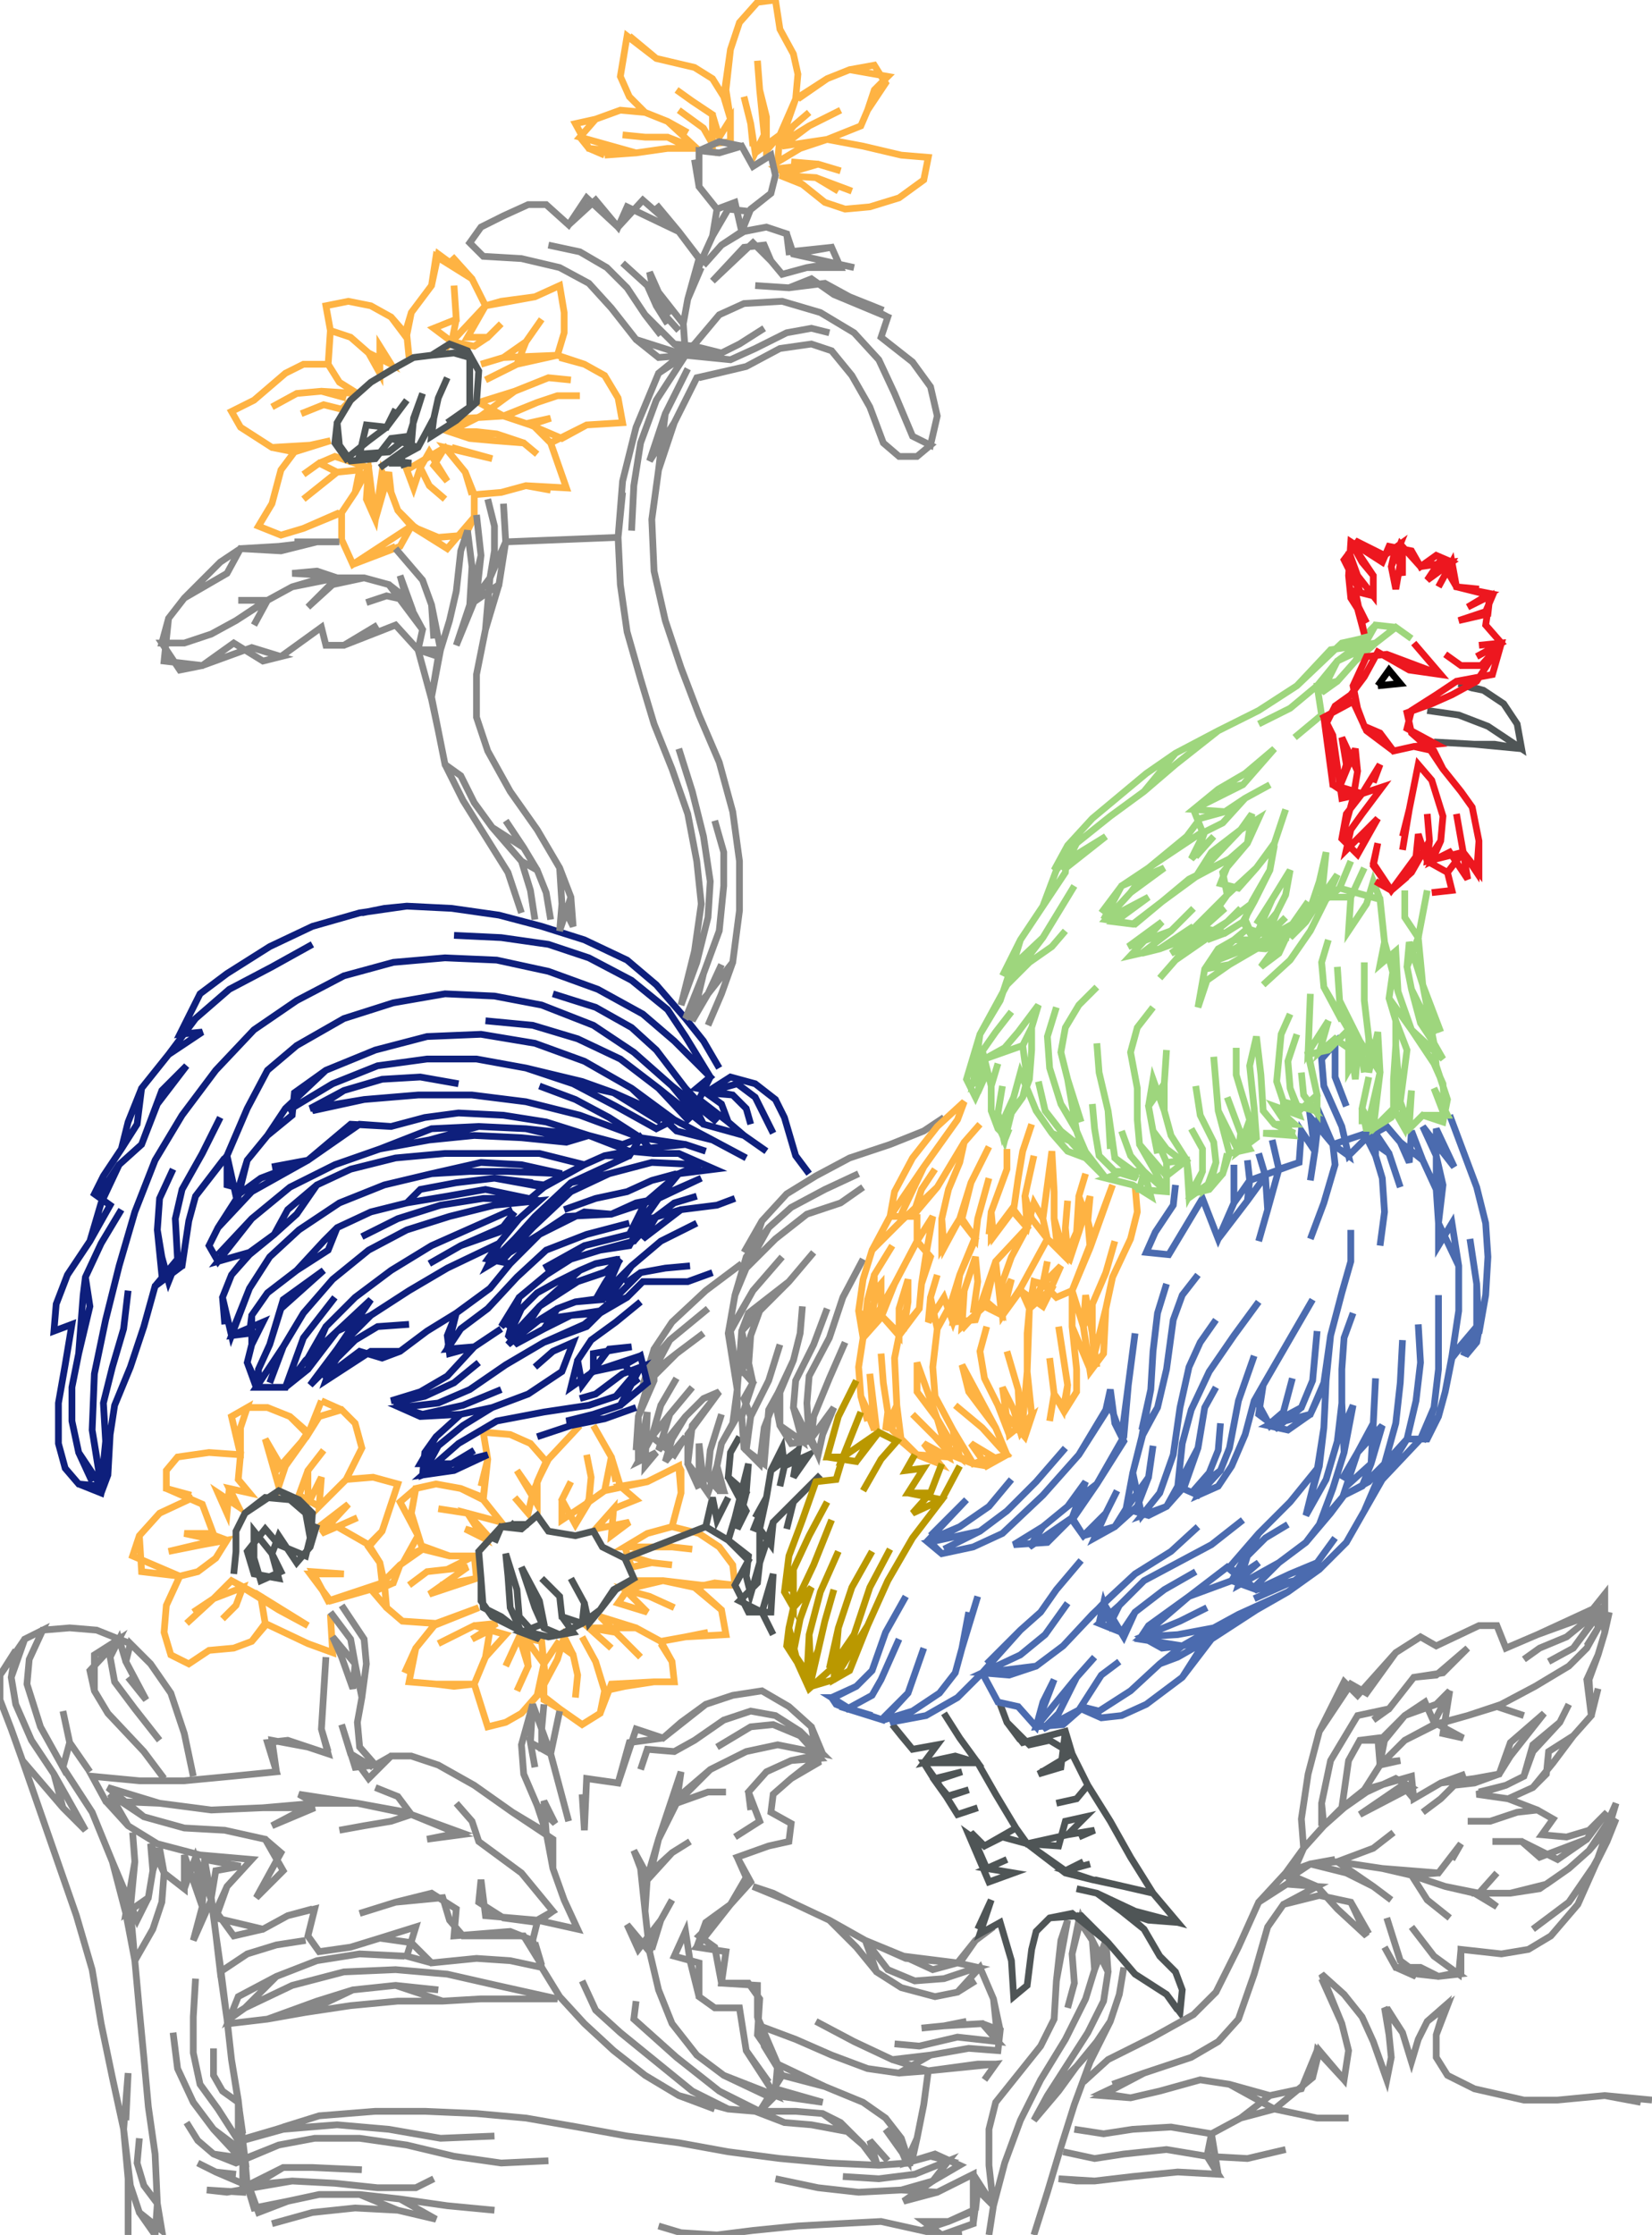 <svg version="1.1" xmlns="http://www.w3.org/2000/svg" xmlns:xlink="http://www.w3.org/1999/xlink" xmlns:ev="http://www.w3.org/2001/xml-events" width="735" height="994" viewBox="-367 -497 735 994"><path d="M 20,-405 9,-404 0,-407 -10,-415 -20,-419 -4,-418 12,-412 -4,-418 6,-412 -4,-418 -20,-419 -3,-424 7,-421 -3,-424 7,-421 -3,-424 -15,-425 -3,-424 -21,-422 -10,-415 -20,-419 -10,-415 0,-407 -10,-415 0,-407 9,-404 0,-407 9,-404 20,-405 9,-404 20,-405 33,-409 20,-405 33,-409 44,-417 33,-409 44,-417 46,-427 34,-428 17,-432 1,-435 -11,-431 -21,-425 -20,-437 -26,-430 -26,-445 -29,-457 -30,-470 -29,-457 -30,-470 -29,-457 -26,-445 -29,-457 -27,-437 -31,-429 -27,-437 -31,-429 -33,-442 -36,-454 -33,-442 -36,-454 -33,-442 -32,-432 -33,-442 -31,-429 -20,-437 -13,-453 1,-462 11,-466 28,-463 22,-457 19,-448 16,-441 1,-435 16,-441 19,-448 16,-441 19,-448 22,-457 19,-448 27,-460 22,-468 11,-466 1,-462 11,-466 1,-462 -12,-453 1,-462 -13,-453 -12,-464 -14,-473 -20,-484 -22,-497 -30,-496 -38,-487 -42,-475 -45,-454 -50,-462 -58,-467 -75,-471 -88,-481 -91,-463 -87,-454 -80,-447 -70,-443 -57,-431 -70,-436 -80,-436 -90,-437 -80,-436 -90,-437 -80,-436 -70,-436 -80,-436 -70,-436 -62,-432 -70,-436 -57,-431 -70,-431 -84,-429 -109,-436 -102,-444 -91,-448 -80,-447 -91,-448 -80,-447 -91,-448 -102,-444 -91,-448 -102,-444 -111,-442 -102,-444 -111,-442 -105,-431 -84,-429 -98,-428 -84,-429 -70,-431 -84,-429 -70,-431 -62,-431 -70,-431 -57,-431 -70,-443 -61,-438 -70,-443 -80,-447 -70,-443 -80,-447 -87,-454 -80,-447 -87,-454 -91,-463 -87,-454 -91,-463 -88,-481 -75,-471 -87,-481 -75,-471 -58,-467 -75,-471 -58,-467 -50,-462 -58,-467 -50,-462 -45,-454 -42,-444 -42,-434 -50,-433 -54,-440 -65,-448 -54,-440 -65,-448 -54,-440 -50,-433 -54,-440 -50,-433 -50,-446 -59,-452 -66,-457 -59,-452 -66,-457 -59,-452 -50,-446 -59,-452 -50,-446 -47,-436 -50,-446 -47,-436 -42,-444 -42,-434 -42,-444 -45,-454 -42,-444 -44,-457 -42,-475 -44,-457 -42,-475 -38,-487 -42,-475 -38,-487 -30,-496 -38,-487 -30,-496 -22,-497 -30,-496 -22,-497 -20,-484 -22,-497 -20,-484 -14,-473 -20,-484 -14,-473 -12,-464 -14,-473 -12,-464 -13,-453 -20,-437 -13,-453 -20,-433 -14,-441 -7,-447 -14,-441 -7,-447 -14,-441 -20,-433 -14,-441 -20,-433 -7,-441 7,-448 -7,-441 7,-448 -7,-441 -19,-432 1,-435 -11,-431 1,-435 17,-432 1,-435 17,-432 34,-428 17,-432 34,-428 46,-427 34,-428 46,-427 44,-417 46,-427 34,-428 17,-432 1,-435 -11,-431 -21,-425 -20,-437 -13,-453 -12,-464 -14,-473 -20,-484 -22,-497 -30,-496 -38,-487 -42,-475 -45,-454 -50,-462 -58,-467 -75,-471 -88,-481 -91,-463 -87,-454 -80,-447 -91,-448 -102,-444 -111,-442 -105,-431 -98,-428 -105,-431 -109,-436 -105,-431 -98,-428" fill="none" stroke="#feb343" stroke-width="3" /><path d="M -118,-370 -129,-365 -151,-361 -159,-347 -150,-347 -144,-353 -150,-347 -144,-353 -150,-347 -156,-343 -150,-347 -156,-343 -166,-345 -164,-355 -165,-370 -164,-355 -165,-370 -164,-355 -174,-351 -166,-345 -164,-355 -166,-345 -151,-361 -159,-347 -151,-361 -157,-373 -173,-383 -175,-370 -184,-358 -186,-348 -185,-338 -186,-348 -185,-338 -186,-348 -193,-356 -202,-361 -212,-363 -222,-361 -220,-350 -221,-335 -216,-327 -208,-322 -224,-323 -235,-322 -246,-316 -235,-322 -246,-316 -235,-322 -224,-323 -235,-322 -224,-323 -213,-320 -224,-323 -208,-322 -215,-315 -223,-317 -233,-313 -223,-317 -233,-313 -223,-317 -215,-315 -223,-317 -215,-315 -208,-322 -216,-327 -208,-322 -216,-327 -221,-335 -216,-327 -221,-335 -232,-335 -240,-331 -254,-319 -264,-314 -260,-307 -246,-298 -229,-299 -220,-301 -236,-296 -242,-288 -246,-273 -252,-263 -242,-259 -232,-262 -215,-269 -215,-257 -210,-246 -184,-263 -172,-258 -160,-259 -156,-267 -156,-277 -144,-278 -133,-281 -115,-280 -122,-300 -106,-308 -90,-309 -92,-320 -98,-330 -107,-335 -119,-339 -137,-335 -151,-328 -137,-335 -133,-345 -126,-355 -133,-345 -126,-355 -133,-345 -143,-338 -133,-345 -143,-338 -153,-335 -143,-338 -153,-335 -143,-338 -119,-339 -137,-335 -119,-339 -116,-349 -116,-358 -118,-370 -116,-358 -118,-370 -116,-358 -116,-349 -116,-358 -116,-349 -119,-339 -107,-335 -118,-338 -107,-335 -98,-330 -107,-335 -98,-330 -92,-320 -98,-330 -92,-320 -90,-309 -106,-308 -117,-302 -131,-308 -143,-312 -159,-311 -167,-305 -158,-302 -147,-301 -134,-300 -128,-295 -134,-300 -128,-295 -134,-300 -146,-304 -167,-305 -155,-305 -146,-304 -134,-300 -146,-304 -134,-300 -147,-301 -134,-300 -147,-301 -158,-302 -147,-301 -158,-302 -167,-305 -158,-302 -167,-305 -153,-312 -138,-323 -123,-329 -113,-328 -123,-329 -113,-328 -123,-329 -138,-323 -123,-329 -138,-323 -154,-318 -138,-323 -154,-318 -143,-312 -153,-312 -142,-312 -128,-318 -119,-321 -109,-321 -119,-321 -109,-321 -119,-321 -128,-318 -119,-321 -128,-318 -142,-312 -128,-318 -143,-312 -131,-308 -122,-311 -131,-309 -122,-300 -115,-280 -133,-281 -122,-279 -133,-281 -144,-278 -133,-281 -144,-278 -156,-277 -160,-287 -169,-298 -148,-293 -166,-298 -148,-293 -169,-298 -174,-290 -168,-283 -176,-296 -180,-289 -176,-281 -169,-275 -176,-281 -169,-275 -176,-281 -180,-289 -176,-281 -180,-289 -183,-280 -186,-288 -183,-280 -186,-288 -169,-298 -160,-287 -169,-298 -160,-287 -157,-277 -160,-287 -156,-277 -156,-267 -156,-277 -156,-267 -168,-253 -183,-263 -190,-270 -193,-278 -194,-287 -200,-266 -202,-281 -203,-289 -209,-278 -215,-269 -209,-278 -215,-269 -209,-278 -207,-288 -209,-278 -207,-288 -217,-287 -232,-275 -217,-287 -225,-291 -232,-286 -225,-291 -232,-286 -225,-291 -218,-294 -225,-291 -218,-294 -203,-289 -204,-275 -200,-266 -204,-275 -200,-266 -197,-287 -200,-266 -197,-287 -193,-278 -190,-270 -193,-278 -190,-270 -184,-263 -190,-270 -184,-263 -189,-254 -210,-246 -189,-254 -210,-246 -215,-257 -210,-246 -215,-257 -215,-269 -232,-262 -216,-269 -232,-262 -242,-259 -232,-262 -242,-259 -252,-263 -242,-259 -252,-263 -246,-273 -252,-263 -246,-273 -242,-288 -246,-273 -242,-288 -236,-296 -242,-288 -236,-296 -246,-298 -236,-296 -246,-298 -260,-307 -246,-298 -260,-307 -264,-314 -260,-307 -264,-314 -254,-319 -264,-314 -254,-319 -240,-331 -254,-319 -240,-331 -232,-335 -240,-331 -232,-335 -221,-335 -220,-350 -221,-335 -220,-350 -211,-347 -203,-340 -198,-331 -198,-343 -193,-335 -198,-343 -193,-335 -203,-340 -198,-331 -203,-340 -211,-347 -203,-340 -211,-347 -220,-350 -222,-361 -220,-350 -222,-361 -212,-363 -222,-361 -212,-363 -202,-361 -212,-363 -202,-361 -193,-356 -202,-361 -193,-356 -187,-348 -184,-358 -186,-349 -184,-358 -175,-370 -184,-358 -175,-370 -172,-384 -157,-373 -166,-383 -157,-373 -151,-361 -157,-373 -151,-361 -144,-363 -129,-365 -144,-363 -129,-365 -118,-370 -116,-358 -116,-349 -119,-339 -107,-335 -98,-330 -92,-320 -90,-309 -106,-308 -122,-300 -115,-280 -133,-281 -144,-278 -156,-277 -156,-267 -168,-253 -184,-263 -189,-254 -210,-246 -200,-250 -191,-254 -200,-250 -210,-246" fill="none" stroke="#feb343" stroke-width="3" /><path d="M -224,126 -230,141 -240,155 -243,164 -249,143 -242,155 -249,143 -244,157 -230,141 -240,155 -230,140 -238,133 -248,129 -257,129 -264,133 -260,150 -261,161 -256,167 -265,165 -261,173 -270,167 -266,176 -265,165 -256,167 -261,161 -256,167 -261,161 -260,150 -274,149 -288,151 -293,157 -293,165 -277,172 -271,188 -292,193 -277,190 -266,188 -271,196 -279,202 -287,204 -308,195 -305,186 -296,176 -281,169 -296,176 -305,186 -296,176 -305,186 -308,195 -305,186 -304,202 -287,204 -304,202 -287,204 -293,217 -294,229 -291,239 -283,243 -274,237 -263,236 -255,233 -249,225 -230,234 -219,238 -220,221 -219,238 -220,221 -219,238 -230,234 -219,238 -230,234 -249,225 -251,213 -230,226 -243,219 -259,209 -262,217 -268,223 -262,217 -268,223 -262,217 -259,209 -262,217 -259,209 -272,214 -284,225 -272,214 -281,220 -272,214 -264,206 -272,214 -264,206 -251,213 -249,225 -255,233 -249,226 -255,233 -263,236 -255,233 -263,236 -274,237 -263,236 -274,237 -283,243 -274,237 -283,243 -291,239 -283,243 -291,239 -294,229 -291,239 -294,229 -293,217 -294,229 -293,217 -287,204 -279,202 -287,204 -279,202 -271,196 -279,202 -271,196 -266,188 -271,196 -266,188 -274,185 -285,185 -271,188 -277,172 -293,165 -282,168 -293,165 -293,157 -293,165 -293,157 -288,151 -293,157 -288,151 -274,149 -288,151 -274,149 -260,150 -260,138 -257,129 -264,133 -257,129 -248,129 -257,129 -248,129 -238,133 -248,129 -238,133 -230,141 -225,133 -215,130 -209,136 -206,147 -213,161 -225,173 -224,160 -230,172 -230,157 -223,148 -230,157 -223,148 -230,157 -234,168 -230,157 -234,168 -225,173 -213,161 -201,160 -190,163 -197,184 -203,191 -198,198 -196,207 -195,218 -188,224 -173,225 -154,218 -173,225 -154,218 -174,226 -182,236 -185,251 -173,252 -156,252 -151,240 -142,230 -156,226 -172,234 -156,226 -146,225 -157,232 -149,228 -151,240 -142,230 -151,240 -156,252 -150,271 -142,269 -135,265 -127,256 -118,263 -108,270 -100,265 -98,255 -102,242 -108,231 -102,242 -108,231 -102,242 -98,255 -102,242 -98,255 -89,253 -76,251 -67,251 -68,242 -73,233 -62,231 -44,230 -46,219 -58,209 -72,206 -89,210 -78,213 -67,218 -78,213 -67,218 -78,213 -89,210 -78,213 -89,210 -79,220 -92,216 -85,206 -72,206 -58,209 -72,206 -55,208 -40,208 -41,199 -47,191 -56,185 -68,182 -79,185 -89,191 -78,191 -68,191 -59,192 -68,191 -59,192 -68,191 -78,191 -68,191 -78,191 -87,195 -78,191 -87,195 -77,198 -68,199 -77,198 -68,199 -77,198 -86,200 -77,198 -86,200 -89,191 -79,185 -68,182 -79,185 -68,182 -64,167 -65,155 -79,162 -98,166 -105,171 -111,181 -117,170 -113,162 -117,170 -113,162 -117,170 -117,179 -117,170 -117,179 -105,171 -111,181 -105,170 -104,160 -106,150 -104,160 -106,150 -104,160 -105,170 -104,160 -105,171 -98,166 -95,151 -103,137 -95,151 -103,137 -95,151 -93,162 -95,151 -91,164 -84,170 -94,174 -102,183 -87,180 -95,186 -94,174 -102,183 -94,174 -84,170 -94,174 -84,170 -91,164 -79,162 -91,164 -79,162 -65,155 -64,167 -64,157 -64,167 -68,182 -56,185 -47,191 -56,185 -47,191 -41,199 -47,191 -41,199 -40,208 -41,199 -40,208 -49,207 -58,209 -46,219 -56,210 -46,219 -44,230 -62,231 -52,229 -62,231 -73,233 -84,227 -100,222 -93,229 -82,240 -93,229 -82,240 -93,229 -105,227 -95,236 -105,227 -84,227 -73,233 -84,227 -73,233 -68,242 -73,234 -68,242 -67,251 -68,242 -67,251 -76,251 -67,251 -76,251 -95,252 -100,265 -98,255 -100,265 -108,270 -100,265 -108,270 -118,263 -125,259 -125,243 -126,233 -136,231 -142,244 -136,231 -132,244 -137,255 -132,244 -137,255 -132,244 -133,232 -132,244 -133,232 -125,243 -126,233 -125,243 -119,234 -112,239 -110,248 -111,258 -110,248 -111,258 -110,248 -112,239 -110,248 -112,239 -116,231 -119,241 -127,256 -125,243 -128,257 -135,265 -128,257 -135,265 -142,269 -135,265 -142,269 -150,271 -142,269 -150,271 -156,252 -165,253 -173,252 -165,253 -173,252 -185,251 -182,236 -187,247 -182,236 -173,225 -188,224 -174,225 -188,224 -195,218 -188,224 -195,218 -201,211 -192,207 -200,210 -189,199 -178,191 -167,195 -156,195 -168,201 -177,202 -185,208 -177,202 -185,208 -177,202 -168,201 -177,202 -168,201 -159,200 -168,201 -159,200 -176,212 -155,205 -171,208 -155,205 -156,195 -167,195 -156,195 -167,195 -178,191 -167,195 -179,192 -184,176 -182,165 -173,163 -162,165 -152,170 -144,180 -159,176 -150,186 -160,183 -152,187 -159,176 -150,186 -159,176 -172,174 -159,176 -172,174 -159,176 -144,180 -152,170 -144,180 -152,170 -150,152 -152,140 -140,141 -131,145 -124,153 -128,162 -128,172 -137,157 -130,167 -137,157 -130,167 -132,176 -138,169 -132,176 -138,169 -132,176 -130,167 -124,153 -128,162 -123,152 -109,137 -123,152 -109,137 -124,153 -131,145 -140,141 -131,145 -140,141 -151,140 -140,141 -152,140 -150,152 -153,164 -150,152 -152,169 -162,165 -152,170 -162,165 -173,163 -162,165 -173,163 -182,165 -173,163 -182,165 -189,171 -182,165 -189,171 -181,186 -186,195 -179,192 -189,199 -192,207 -220,215 -229,203 -214,203 -228,202 -221,215 -197,207 -198,198 -196,207 -198,198 -203,191 -198,198 -203,190 -217,182 -208,178 -217,182 -224,185 -212,172 -225,182 -217,182 -203,190 -197,184 -203,191 -197,184 -190,163 -197,184 -190,163 -201,160 -190,163 -201,160 -213,161 -201,160 -213,161 -206,147 -209,136 -206,147 -209,136 -215,130 -209,136 -215,130 -224,126 -215,130 -224,126 -215,130 -209,136 -206,147 -213,161 -201,160 -190,163 -197,184 -203,191 -198,198 -196,207 -195,218 -188,224 -173,225 -182,236 -185,251 -173,252 -156,252 -150,271 -142,269 -135,265 -127,256 -118,263 -108,270 -100,265 -95,252 -76,251 -67,251 -68,242 -73,233 -62,231 -44,230 -46,219 -58,209 -49,207 -40,208 -41,199 -47,191 -56,185 -68,182 -64,167 -64,157 -65,155 -64,157 -64,162 -64,167 -64,162 -64,157 -65,155 -65,155" fill="none" stroke="#feb343" stroke-width="3" /><path d="M -168,-309 -158,-316 -158,-338 -165,-340 -175,-339 -183,-338 -192,-333 -202,-327 -211,-319 -217,-309 -218,-300 -213,-293 -203,-301 -195,-307 -186,-319 -195,-307 -191,-315 -195,-307 -204,-308 -195,-307 -204,-308 -207,-295 -194,-296 -185,-303 -179,-322 -183,-311 -184,-299 -198,-289 -184,-299 -198,-289 -184,-299 -193,-302 -185,-303 -193,-302 -200,-293 -211,-292 -216,-299 -217,-309 -211,-319 -202,-327 -192,-333 -183,-338 -175,-339 -183,-338 -175,-339 -167,-344 -159,-341 -154,-332 -155,-318 -164,-310 -175,-303 -174,-311 -172,-320 -168,-329 -172,-320 -174,-311 -181,-298 -192,-292 -184,-291 -189,-291 -194,-291 -188,-292 -187,-289" fill="none" stroke="#4f5556" stroke-width="3" /><path d="M -229,191 -228,176 -234,170 -243,166 -258,176 -262,184 -262,193 -263,203 -262,193 -262,184 -258,176 -249,169 -238,170 -231,176 -229,187 -231,195 -243,190 -249,183 -257,193 -254,203 -243,205 -246,194 -242,202 -251,206 -254,196 -254,184 -246,194 -243,186 -235,198 -229,191 -226,181 -229,187 -229,191 -229,187 -226,181" fill="none" stroke="#4f5556" stroke-width="3" /><path d="M -53,182 -43,188 -34,195 -35,204 -33,212 -29,198 -29,183 -26,169 -24,157 -19,147 -18,155 -20,164 -18,155 -20,164 -18,155 -7,150 -14,160 -12,148 -18,155 -12,148 -24,157 -19,147 -24,157 -26,169 -24,157 -26,169 -32,184 -26,169 -31,178 -26,169 -29,183 -24,190 -23,180 -24,190 -23,180 -14,171 -17,183 -14,171 -17,183 -14,171 -2,159 -14,171 -23,180 -29,198 -29,183 -29,198 -30,207 -38,215 -28,220 -23,230 -28,220 -23,230 -28,220 -23,203 -24,220 -23,203 -24,220 -34,220 -40,208 -34,197 -43,188 -40,178 -34,154 -35,167 -39,183 -35,175 -43,160 -42,149 -38,142 -42,149 -38,142 -42,149 -43,160 -42,149 -43,160 -35,167 -40,178 -35,167 -40,178 -43,188 -40,178 -43,188 -53,182 -50,169 -48,179 -43,169 -48,179 -50,169 -53,182 -53,182 -89,196 -99,191 -89,196 -99,191 -103,184 -111,186 -123,184 -128,177 -135,183 -144,182 -154,193 -153,205 -153,215 -148,222 -136,228 -123,231 -112,229 -117,222 -118,213 -126,205 -118,213 -117,222 -108,225 -100,219 -94,210 -85,205 -89,196 -85,205 -93,210 -100,219 -105,225 -107,216 -113,205 -107,216 -108,225 -118,230 -125,227 -129,218 -135,200 -127,215 -125,225 -135,229 -127,232 -136,222 -137,210 -142,194 -141,204 -140,218 -135,229 -144,222 -152,218 -153,205 -154,193 -144,182 -147,189 -144,182 -135,183 -128,177 -123,184 -111,186 -103,184 -111,186 -103,184 -99,191 -103,184 -99,191 -89,196 -99,191 -103,184 -111,186 -123,184 -128,177 -135,183 -144,182 -138,181 -132,181 -138,182 -140,180 -140,180" fill="none" stroke="#4f5556" stroke-width="3" /><path d="M -4,26 -17,34 -28,46 -35,67 -22,54 -8,43 7,38 17,31 7,38 17,31 7,38 -8,43 7,38 -8,43 -22,54 -8,43 -22,54 -35,67 -22,54 -35,67 -40,79 -43,96 -39,121 -41,136 -46,145 -48,155 -45,166 -52,158 -51,148 -46,132 -51,148 -46,132 -51,148 -52,158 -51,148 -52,158 -47,166 -52,158 -47,166 -56,156 -56,145 -56,156 -56,145 -54,163 -61,154 -59,137 -47,122 -54,125 -62,133 -68,143 -71,153 -62,142 -67,150 -77,142 -73,128 -66,116 -73,128 -66,116 -73,128 -77,142 -73,128 -77,142 -83,153 -75,149 -80,155 -79,131 -83,153 -83,133 -84,148 -83,133 -76,117 -76,103 -68,91 -53,77 -37,65 -53,77 -37,65 -53,77 -68,91 -53,77 -68,91 -76,103 -68,91 -76,103 -80,116 -66,105 -54,96 -66,105 -54,96 -66,105 -77,116 -66,105 -78,116 -75,106 -69,99 -52,85 -69,99 -52,85 -69,99 -78,116 -83,133 -83,148 -77,142 -69,132 -59,120 -69,132 -59,120 -69,132 -74,148 -69,132 -74,148 -62,133 -68,143 -62,133 -54,125 -62,133 -54,125 -47,122 -54,125 -47,122 -59,137 -47,122 -61,141 -61,154 -61,142 -61,154 -56,165 -61,154 -52,167 -48,155 -45,166 -48,155 -46,145 -48,155 -46,145 -39,133 -39,121 -37,95 -29,86 -33,97 -37,114 -33,97 -34,111 -33,97 -29,86 -33,97 -29,86 -16,73 -5,60 -16,73 -5,60 -16,73 -29,86 -16,73 -34,87 -37,95 -37,115 -37,95 -32,118 -37,133 -36,147 -29,154 -27,138 -22,125 -14,108 -11,96 -10,84 -11,96 -10,84 -11,96 -14,108 -11,96 -14,108 -20,121 -14,108 -22,127 -20,137 -15,145 -7,144 4,129 -1,141 4,129 -1,141 -3,150 -1,141 -3,150 -6,143 -5,133 2,116 9,100 2,116 9,100 2,116 -5,133 2,116 -5,133 -6,143 -5,133 -6,143 -3,150 -6,143 -3,150 -7,143 -3,150 -7,143 -8,127 -7,115 2,98 8,80 17,63 8,80 17,63 8,80 2,98 8,80 2,98 -7,115 2,98 -7,115 -8,127 -7,115 -8,127 -7,143 -8,127 -7,143 -14,129 -13,117 -5,101 1,85 -5,101 1,85 -5,101 -13,117 -5,101 -13,117 -14,129 -13,117 -14,129 -10,144 -14,129 -10,144 -20,137 -15,145 -20,137 -20,121 -25,130 -27,154 -35,148 -33,133 -25,117 -20,101 -25,117 -20,101 -25,117 -33,133 -25,117 -33,133 -36,125 -32,118 -40,109 -43,96 -40,109 -42,95 -32,77 -19,62 -32,77 -19,62 -32,77 -42,95 -32,77 -43,96 -40,79 -35,67 -40,79 -35,62 -25,49 -15,40 0,32 15,25 0,32 15,25 0,32 -15,40 0,32 -15,40 -25,49 -15,40 -25,49 -35,62 -25,49 -35,67 -28,46 -36,60 -28,46 -17,34 -28,46 -17,34 -4,26 -17,34 -4,26 11,18 29,12 44,6 53,0 44,6 53,0 44,6 29,12 44,6 29,12 11,18 29,12 11,18 -4,26 11,18 -4,26 -17,34 -28,46 -35,67 -40,79 -43,96 -39,121 -41,136 -46,145 -48,155 -45,166 -48,166 -45,166 -47,160 -48,155 -47,160 -45,166 -48,166" fill="none" stroke="#878787" stroke-width="3" /><path d="M -15,349 -23,345 -32,342 -15,349 2,357 18,366 36,374 59,376 35,373 48,379 59,376 48,379 59,376 68,378 53,383 40,384 28,379 18,366 28,379 18,366 28,379 40,384 28,379 40,384 53,383 40,384 53,383 68,378 53,383 68,378 59,376 67,366 75,360 67,366 75,360 67,366 60,376 67,366 59,376 36,374 18,366 35,373 18,366 23,380 34,387 49,391 59,389 69,378 75,392 77,411 59,409 42,413 31,412 42,413 31,412 42,413 59,409 42,413 59,409 77,411 70,403 53,404 43,405 53,404 43,405 53,404 63,402 53,404 70,403 77,406 70,403 78,406 77,415 64,414 47,417 30,419 13,411 -4,402 13,411 -4,402 13,411 30,419 13,411 30,419 46,424 76,421 71,428 76,421 68,421 46,424 68,421 46,424 44,439 41,454 38,465 24,466 2,465 -20,463 -43,460 -65,456 -88,453 -110,449 -133,445 -155,443 -178,442 -200,442 -225,444 -244,450 -261,455 -270,441 -278,430 -281,416 -281,400 -280,383 -281,400 -280,383 -281,400 -281,416 -281,400 -281,416 -278,430 -281,416 -278,430 -270,441 -278,430 -270,441 -261,455 -270,441 -261,455 -261,438 -264,419 -266,401 -269,377 -271,363 -273,348 -281,366 -277,351 -281,366 -277,351 -280,329 -285,343 -294,336 -295,349 -299,361 -307,375 -305,397 -303,418 -301,440 -298,461 -297,483 -295,495 -305,487 -310,472 -310,485 -310,497 -310,485 -310,497 -310,485 -310,472 -310,485 -310,472 -312,450 -317,427 -322,403 -326,379 -333,355 -341,332 -349,309 -357,286 -362,272 -367,259 -367,248 -356,232 -348,228 -336,227 -324,228 -314,232 -327,246 -325,255 -319,265 -303,282 -294,294 -303,282 -294,294 -303,282 -319,265 -303,282 -319,265 -325,255 -319,265 -325,255 -327,246 -325,255 -325,239 -314,232 -318,240 -316,251 -307,263 -296,277 -307,263 -296,277 -307,263 -316,251 -307,263 -316,251 -318,240 -316,251 -318,240 -314,232 -311,242 -302,259 -310,249 -302,259 -311,242 -309,234 -300,243 -291,256 -285,274 -281,293 -285,274 -281,293 -285,274 -291,256 -285,274 -291,256 -300,243 -291,256 -300,243 -309,234 -300,243 -309,234 -324,228 -314,232 -324,228 -336,227 -324,228 -336,227 -348,228 -336,227 -348,228 -354,241 -355,252 -349,271 -339,289 -326,309 -317,331 -311,354 -307,375 -311,354 -307,375 -309,352 -307,331 -308,318 -307,331 -308,318 -307,331 -309,352 -307,331 -311,354 -301,347 -299,335 -300,323 -294,336 -296,325 -299,335 -300,323 -299,335 -301,347 -299,335 -301,347 -306,357 -317,331 -311,354 -317,331 -326,309 -317,331 -326,309 -339,289 -326,309 -339,289 -336,278 -327,291 -336,278 -327,291 -336,278 -339,264 -336,278 -339,264 -336,278 -339,289 -349,271 -339,289 -349,271 -355,252 -349,271 -355,252 -354,241 -355,252 -354,241 -348,228 -356,232 -362,249 -360,261 -353,277 -343,292 -334,308 -329,317 -334,308 -329,317 -339,307 -357,286 -339,307 -343,292 -334,308 -343,292 -353,277 -343,292 -353,277 -360,261 -353,277 -360,261 -362,249 -360,261 -362,249 -360,237 -367,248 -367,259 -367,248 -367,259 -362,272 -367,259 -362,272 -357,286 -362,272 -357,286 -349,309 -357,286 -349,309 -341,332 -349,309 -341,332 -333,355 -341,332 -333,355 -326,379 -333,355 -326,379 -322,403 -326,379 -322,403 -317,427 -322,403 -317,427 -312,450 -317,427 -312,450 -310,425 -311,446 -310,425 -312,450 -310,472 -312,450 -309,475 -305,487 -309,475 -305,487 -298,497 -297,483 -295,495 -297,483 -303,475 -306,465 -305,454 -306,465 -305,454 -306,465 -303,475 -306,465 -303,475 -297,483 -303,475 -297,483 -298,461 -297,483 -298,461 -301,440 -298,461 -301,440 -303,418 -301,440 -303,418 -305,397 -303,418 -305,397 -307,375 -305,397 -307,375 -299,361 -307,375 -299,361 -295,349 -299,361 -295,349 -294,336 -295,349 -294,336 -285,343 -285,328 -277,351 -280,329 -277,351 -276,330 -260,333 -271,335 -273,347 -276,330 -273,347 -271,363 -269,377 -271,363 -269,380 -257,372 -244,368 -231,366 -244,368 -231,366 -244,368 -257,372 -244,368 -257,372 -269,380 -266,401 -269,380 -266,401 -258,396 -237,386 -214,380 -191,379 -168,381 -146,386 -119,392 -136,392 -153,392 -170,393 -190,393 -211,395 -231,398 -248,401 -265,403 -248,401 -231,398 -248,401 -226,393 -210,388 -191,386 -170,393 -191,386 -172,388 -191,386 -210,388 -191,386 -210,388 -231,398 -211,395 -231,398 -211,395 -190,393 -211,395 -190,393 -170,393 -190,393 -170,393 -153,392 -170,393 -153,392 -136,392 -153,392 -136,392 -119,392 -136,392 -119,392 -146,386 -168,381 -146,386 -168,381 -191,379 -168,381 -191,379 -214,380 -191,379 -214,380 -237,386 -214,380 -237,386 -258,396 -237,386 -258,396 -244,382 -226,375 -207,372 -187,373 -207,372 -187,373 -207,372 -226,375 -207,372 -226,375 -244,382 -226,375 -244,382 -261,391 -244,382 -261,391 -265,401 -258,396 -266,401 -264,419 -266,401 -264,419 -261,437 -264,419 -261,438 -268,433 -272,426 -272,414 -272,426 -272,414 -272,426 -268,433 -272,426 -268,433 -261,438 -268,433 -261,438 -259,452 -261,438 -259,455 -258,463 -243,457 -227,454 -207,454 -186,457 -165,462 -144,465 -123,464 -144,465 -123,464 -144,465 -165,462 -144,465 -165,462 -186,457 -165,462 -186,457 -207,454 -186,457 -207,454 -227,454 -207,454 -227,454 -243,457 -227,454 -243,457 -258,463 -243,457 -262,465 -272,461 -279,455 -284,447 -279,455 -284,447 -279,455 -272,461 -279,455 -272,461 -262,465 -272,461 -258,463 -257,475 -271,469 -279,465 -271,469 -279,465 -271,469 -262,470 -271,469 -257,475 -254,485 -239,482 -225,479 -207,479 -189,481 -168,484 -147,486 -168,484 -147,486 -168,484 -189,481 -168,484 -189,481 -173,490 -190,486 -173,490 -190,486 -209,485 -228,487 -246,492 -228,487 -246,492 -228,487 -209,485 -228,487 -209,485 -190,486 -209,485 -190,486 -207,479 -189,481 -207,479 -225,479 -207,479 -225,479 -239,482 -225,479 -239,482 -252,487 -256,476 -241,467 -228,467 -206,468 -228,467 -206,468 -228,467 -241,467 -228,467 -241,467 -257,475 -237,473 -218,474 -199,476 -182,476 -174,472 -182,476 -174,472 -182,476 -199,476 -182,476 -199,476 -218,474 -199,476 -218,474 -237,473 -218,474 -237,473 -256,475 -237,473 -266,478 -275,477 -266,478 -275,477 -259,478 -259,464 -272,450 -281,438 -288,423 -290,407 -288,423 -290,407 -288,423 -281,438 -288,423 -281,438 -272,450 -281,438 -272,450 -260,459 -272,450 -258,463 -259,455 -244,450 -259,455 -241,450 -217,448 -194,450 -171,454 -147,453 -171,454 -147,453 -171,454 -194,450 -171,454 -194,450 -217,448 -194,450 -217,448 -244,450 -225,444 -241,449 -225,444 -200,442 -225,444 -200,442 -178,442 -200,442 -178,442 -155,443 -178,442 -155,443 -133,445 -155,443 -133,445 -110,449 -133,445 -110,449 -88,453 -110,449 -88,453 -65,456 -88,453 -65,456 -43,460 -65,456 -43,460 -20,463 -43,460 -20,463 2,465 -20,463 2,465 24,466 36,465 47,462 55,464 40,470 24,472 8,471 24,472 8,471 24,472 40,470 24,472 40,470 55,464 40,470 55,464 48,473 34,477 15,478 -3,476 -22,472 -3,476 -22,472 -3,476 15,478 -3,476 15,478 34,477 15,478 34,477 50,478 66,470 66,492 52,497 43,495 25,491 6,492 -12,493 -32,495 -48,497 -64,496 -74,493 -64,496 -74,493 -64,496 -48,497 -64,496 -48,497 -32,495 -48,497 -32,495 -12,493 -32,495 -12,493 6,492 -12,493 6,492 25,491 6,492 25,491 43,495 25,491 43,495 55,491 67,486 55,491 66,486 55,491 44,491 52,497 43,495 52,497 61,496 52,497 66,492 68,477 67,486 68,477 75,484 73,497 75,484 73,497 75,484 80,465 87,446 96,428 107,410 116,392 120,379 119,366 114,356 110,372 111,385 108,396 111,385 108,396 111,385 110,372 111,385 110,372 113,357 119,366 114,356 119,366 126,380 124,393 117,407 108,421 99,435 93,446 99,435 93,446 104,433 112,422 120,413 127,402 131,390 133,378 131,390 133,378 131,390 127,402 131,390 127,402 118,420 111,439 105,458 99,478 93,497 99,478 93,497 99,478 105,458 99,478 105,458 111,439 105,458 111,439 118,420 111,439 118,420 127,402 118,420 127,402 123,410 127,402 121,411 112,422 120,413 112,422 104,433 112,422 99,435 108,421 99,435 108,421 117,407 108,421 117,407 124,393 117,407 124,393 126,380 124,393 126,380 125,366 126,380 125,366 120,379 119,366 120,379 116,392 120,379 116,392 107,410 116,392 107,410 96,428 107,410 96,428 87,446 96,428 87,446 80,465 87,446 80,465 75,484 80,465 75,484 73,466 73,450 76,438 88,423 96,413 102,401 103,384 108,357 105,366 103,384 102,401 103,384 102,401 96,413 102,401 96,413 88,423 96,413 88,423 76,438 88,423 76,438 73,450 76,438 73,450 73,466 73,450 73,466 75,484 73,466 75,484 66,470 50,478 35,482 50,478 35,482 48,473 34,477 48,473 60,466 48,473 60,466 49,461 36,465 47,462 36,465 41,454 39,463 41,454 44,439 41,454 44,439 46,424 44,439 46,424 33,425 46,424 33,425 19,423 3,417 -13,410 -29,404 -13,410 -29,404 -13,410 3,417 -13,410 3,417 19,423 3,417 19,423 33,425 19,423 33,425 47,417 30,419 47,417 64,414 47,417 64,414 77,415 64,414 77,415 78,406 77,415 78,406 75,392 78,406 75,392 69,378 75,392 69,378 59,389 67,384 59,389 49,391 59,389 49,391 34,387 49,391 34,387 23,380 34,387 23,380 14,369 2,357 18,366 2,357 -15,349 2,357 -15,349 -32,342 -15,349 -32,342 -15,349 2,357 18,366 23,380 34,387 49,391 59,389 69,378 75,392 78,406 77,415 64,414 47,417 30,419 46,424 44,439 41,454 38,465 24,466 2,465 -20,463 -43,460 -65,456 -88,453 -110,449 -133,445 -155,443 -178,442 -200,442 -225,444 -244,450 -259,455 -261,437 -264,419 -266,401 -269,377 -271,363 -273,348 -280,329 -285,343 -294,336 -296,325 -299,335 -301,347 -306,357 -317,331 -326,309 -339,289 -349,271 -355,252 -354,241 -348,228 -336,227 -324,228 -314,232 -319,230 -324,228 -319,230 -314,232 -314,232" fill="none" stroke="#878787" stroke-width="3" /><path d="M 138,30 139,42 136,54 128,71 125,85 118,113 115,93 116,79 119,96 121,111 119,96 120,109 119,96 119,83 119,96 119,83 125,69 129,55 125,69 129,55 125,69 119,83 125,69 119,83 115,93 110,77 119,54 117,46 118,35 113,51 109,63 99,54 97,45 99,30 101,15 102,33 102,45 107,62 103,54 102,45 103,54 102,45 102,33 102,45 102,33 101,15 99,30 101,15 99,30 97,45 99,30 97,45 93,38 90,49 84,41 86,27 88,15 92,3 88,15 92,3 88,15 86,27 88,15 86,27 84,41 86,27 84,41 75,53 74,42 81,23 81,14 81,23 81,14 81,23 74,42 81,23 74,42 73,52 74,42 74,53 83,41 90,49 76,64 67,90 57,91 60,70 67,53 68,45 73,27 68,45 73,27 68,45 67,53 68,45 67,54 61,45 65,29 73,13 65,29 73,13 65,29 61,45 65,29 60,45 53,58 52,45 55,32 60,20 62,11 50,31 34,46 21,59 17,72 15,86 17,98 15,111 16,124 22,139 20,114 23,139 16,124 19,135 16,124 15,111 16,124 15,111 17,98 15,111 17,98 25,89 25,74 19,81 17,98 19,81 18,93 19,81 22,70 19,81 22,70 30,57 22,70 30,57 22,70 22,82 20,93 22,82 20,93 31,74 41,55 48,44 45,61 43,74 42,85 33,97 31,107 32,128 34,144 41,150 51,154 44,145 55,151 44,145 55,151 50,134 41,109 41,122 50,134 57,146 50,134 55,151 41,150 51,154 41,150 30,139 28,131 26,118 25,105 26,118 25,105 26,118 28,131 26,118 28,131 27,139 28,131 27,139 32,128 30,138 32,128 31,107 32,128 31,107 33,97 31,107 33,97 33,85 37,72 37,82 35,95 37,82 35,90 37,82 37,72 37,82 37,72 33,85 37,72 33,85 33,97 33,85 33,97 26,89 33,96 42,85 43,74 42,85 43,74 47,62 43,74 47,62 41,55 41,43 41,55 31,74 25,89 31,74 20,93 15,86 17,95 15,86 17,72 15,86 17,72 21,59 17,72 21,59 29,44 31,33 39,18 50,4 62,-7 59,1 44,22 29,44 44,22 34,43 44,22 59,1 44,22 59,1 62,-7 59,1 62,-7 50,4 62,-7 50,4 39,18 50,4 39,18 31,33 39,18 31,33 29,44 31,33 29,44 39,44 43,32 49,23 43,32 40,42 43,32 39,44 50,31 62,11 50,31 62,11 69,3 62,11 69,3 62,11 60,20 62,11 60,20 55,32 60,20 55,32 52,45 55,32 52,45 52,58 60,45 67,54 60,70 56,83 60,70 56,83 50,94 48,111 49,124 57,139 66,154 81,150 76,138 61,110 64,122 76,138 64,122 76,138 81,150 70,138 58,128 70,138 58,128 70,138 79,148 70,138 81,150 72,155 81,150 72,155 65,145 75,151 66,154 56,150 49,142 39,132 49,142 39,132 49,142 56,150 49,142 60,151 57,139 59,149 57,139 49,124 57,139 49,124 48,111 49,124 48,111 50,94 47,80 50,70 47,80 50,70 47,80 46,91 47,80 46,91 53,80 57,91 62,77 67,62 68,73 66,87 68,73 66,87 68,73 67,62 68,73 67,62 62,77 67,62 62,77 61,93 62,77 61,93 71,84 79,88 78,76 83,62 90,49 83,62 90,49 83,62 78,76 83,62 78,76 79,88 87,76 99,54 87,76 91,85 90,96 90,113 88,136 86,121 81,104 86,121 81,104 86,121 88,136 86,121 87,140 84,130 79,120 82,141 92,133 89,142 77,128 82,141 77,128 71,116 69,104 72,93 69,104 72,93 69,104 71,116 69,104 71,116 77,128 71,116 77,128 87,140 84,130 87,140 92,132 90,113 92,132 90,113 91,85 101,76 91,85 97,74 93,83 97,74 99,64 97,74 99,64 97,74 103,80 110,77 103,80 97,74 105,66 101,75 93,73 91,85 93,73 101,76 97,84 87,77 79,88 83,72 78,82 76,64 72,81 76,64 90,49 89,35 90,48 89,35 93,17 89,35 93,17 89,35 92,45 99,54 97,45 99,54 107,62 99,54 107,62 107,49 108,37 107,49 108,37 107,49 108,60 107,49 107,62 112,51 113,35 113,51 113,35 116,25 113,35 116,25 113,35 117,46 119,54 117,46 118,58 128,30 118,57 110,77 118,58 110,77 110,93 110,77 110,93 112,112 112,122 107,130 108,119 106,106 104,93 106,106 104,93 106,106 108,119 106,106 108,119 106,130 108,119 106,130 102,123 100,135 102,123 100,135 102,123 100,107 102,123 100,107 102,123 107,130 112,122 112,112 112,122 112,112 110,93 118,112 115,93 118,113 124,105 125,85 128,71 125,85 128,71 136,54 128,71 136,54 139,42 136,54 139,42 138,30 139,42 138,30 139,42 136,54 128,71 125,85 118,113 115,93 110,77 103,80 97,74 91,85 87,76 79,88 83,72 79,88 72,82 62,93 56,83 50,94 48,111 49,124 57,139 66,154 72,155 66,154 60,151 66,154 72,155 72,155" fill="none" stroke="#feb343" stroke-width="3" /><path d="M 87,277 81,269 78,261 81,269 91,279 100,277 110,283 117,297 127,313 136,329 146,345 157,358 138,353 121,345 112,343 121,345 112,343 121,345 132,353 121,345 133,353 142,361 149,373 156,380 159,388 158,398 152,390 138,381 126,367 110,354 100,356 94,362 92,370 90,386 84,391 83,375 78,358 69,363 74,348 68,361 74,348 69,363 78,358 83,375 84,391 83,375 84,391 90,386 84,391 90,386 92,370 90,386 92,370 94,362 92,370 94,362 100,356 94,362 100,356 110,354 100,356 114,355 126,367 138,381 126,367 138,381 152,390 138,381 152,390 157,397 152,390 158,398 159,388 156,380 159,388 156,380 149,373 156,380 149,373 142,361 149,373 142,361 133,353 142,361 132,353 144,357 157,358 146,345 133,342 119,339 107,335 118,332 107,335 115,331 107,335 90,323 85,316 76,301 68,287 60,276 53,265 60,276 53,265 60,276 68,287 60,276 68,287 44,287 49,295 55,302 64,299 54,302 49,295 61,291 49,294 59,310 68,307 59,310 68,307 59,310 49,294 59,310 49,294 44,287 50,279 39,281 30,270 39,281 30,270 39,281 50,279 44,287 58,284 68,287 76,301 68,287 76,301 85,316 76,301 85,316 71,324 65,318 72,334 81,330 72,334 81,330 72,334 84,336 73,340 84,336 73,340 64,319 71,324 65,318 71,324 79,320 71,324 79,320 90,323 85,316 90,323 108,319 120,317 113,320 120,317 108,319 116,311 107,313 116,311 107,313 104,324 90,323 107,335 90,323 107,336 119,339 133,342 120,339 133,342 146,345 133,342 146,345 136,329 146,345 136,329 127,313 136,329 127,313 117,297 127,313 117,297 112,303 103,305 112,303 103,305 112,303 117,297 110,283 117,297 110,283 95,292 105,289 96,291 105,289 107,273 110,283 107,273 88,278 81,269 88,278 81,269 78,261 81,269 78,261 81,269 91,279 100,277 110,283 117,297 127,313 136,329 146,345 133,342 119,339 107,335 90,323 85,316 76,301 68,287 44,287 50,279 39,281 30,270 34,275 39,281 34,275 30,270 30,270" fill="none" stroke="#4f5556" stroke-width="3" /><path d="M -150,150 -165,157 -179,159 -178,149 -173,142 -162,132 -148,129 -132,123 -117,113 -112,100 -121,104 -129,111 -121,104 -129,111 -121,104 -112,100 -121,104 -112,100 -117,113 -132,123 -148,129 -132,123 -148,129 -161,137 -172,146 -179,159 -172,146 -177,154 -172,146 -161,137 -172,146 -161,137 -148,129 -161,137 -148,129 -162,132 -148,129 -162,132 -180,133 -189,129 -172,127 -158,121 -142,110 -125,100 -107,92 -96,83 -88,80 -81,73 -73,73 -61,73 -50,69 -61,73 -50,69 -61,73 -73,73 -61,73 -73,73 -81,73 -73,73 -81,73 -88,80 -81,73 -88,80 -96,83 -88,80 -100,87 -113,88 -125,94 -119,85 -111,82 -99,81 -93,67 -110,73 -127,84 -141,101 -127,90 -141,101 -127,84 -141,99 -127,84 -110,73 -127,84 -109,68 -102,65 -91,63 -102,65 -92,63 -102,65 -109,68 -119,73 -128,78 -135,85 -141,98 -136,80 -124,70 -113,63 -100,59 -85,55 -81,46 -74,36 -55,27 -74,36 -55,27 -80,38 -87,52 -107,57 -125,67 -107,57 -125,67 -107,57 -87,52 -80,38 -95,43 -115,44 -127,52 -150,66 -145,56 -136,45 -127,37 -147,39 -167,44 -186,50 -203,59 -219,72 -232,87 -241,102 -253,120 -240,120 -231,108 -217,95 -202,81 -217,103 -229,119 -217,107 -209,99 -199,93 -185,92 -199,93 -209,99 -199,93 -209,99 -217,107 -209,99 -217,107 -223,116 -217,107 -223,116 -207,104 -197,107 -189,104 -177,95 -164,87 -149,76 -140,65 -149,76 -164,87 -149,76 -164,87 -168,103 -162,94 -150,85 -137,71 -124,59 -106,52 -87,47 -106,52 -87,47 -106,52 -124,59 -106,52 -124,59 -137,71 -124,59 -137,71 -150,85 -137,71 -150,85 -162,94 -150,85 -162,94 -168,103 -162,94 -168,103 -156,102 -168,115 -180,122 -193,126 -178,124 -165,118 -154,109 -165,118 -154,109 -165,118 -178,124 -165,118 -178,124 -192,127 -180,122 -193,126 -180,122 -168,115 -180,122 -168,115 -156,102 -144,94 -156,102 -167,105 -168,97 -164,87 -177,95 -189,104 -177,95 -189,104 -197,107 -189,104 -202,104 -222,117 -217,103 -229,119 -217,103 -202,88 -217,103 -202,88 -185,77 -168,67 -145,56 -168,67 -185,77 -168,67 -185,77 -202,88 -185,77 -202,88 -217,95 -230,112 -217,95 -230,112 -222,93 -209,80 -193,68 -175,57 -157,49 -139,41 -157,49 -175,57 -157,49 -175,57 -193,68 -175,57 -193,68 -209,80 -193,68 -209,80 -222,93 -209,80 -222,93 -230,107 -222,93 -230,112 -240,120 -231,108 -240,120 -232,98 -218,80 -232,98 -218,80 -232,98 -240,120 -253,120 -241,102 -247,118 -241,102 -232,87 -241,102 -232,87 -219,72 -232,87 -219,72 -203,59 -219,72 -203,59 -186,50 -203,59 -186,50 -167,44 -186,50 -167,44 -147,39 -167,44 -147,39 -127,37 -147,39 -127,37 -151,32 -168,35 -186,38 -202,42 -217,49 -223,55 -235,68 -248,78 -255,88 -255,101 -257,109 -253,120 -252,112 -247,101 -241,81 -223,68 -241,81 -223,68 -242,85 -247,101 -252,112 -247,101 -252,112 -252,120 -252,112 -252,120 -257,109 -255,101 -257,109 -255,101 -250,91 -255,101 -250,91 -264,97 -268,80 -264,70 -256,60 -245,52 -235,43 -226,30 -211,23 -191,18 -169,16 -148,16 -127,16 -107,21 -98,17 -87,17 -82,9 -76,16 -65,16 -49,23 -65,25 -79,37 -65,25 -77,28 -88,33 -102,36 -116,41 -102,36 -88,33 -102,36 -88,33 -77,28 -88,33 -77,28 -66,25 -77,28 -65,25 -56,21 -65,25 -56,21 -77,20 -96,25 -113,33 -129,44 -138,54 -150,66 -138,54 -147,63 -138,54 -129,44 -138,54 -129,44 -144,64 -130,49 -113,33 -129,44 -113,29 -100,23 -87,17 -100,23 -87,17 -100,23 -113,29 -96,25 -113,33 -96,25 -77,20 -96,25 -77,20 -56,21 -65,16 -56,21 -65,16 -76,16 -65,16 -76,16 -87,15 -105,8 -124,2 -143,-1 -163,-2 -178,0 -193,4 -211,3 -230,19 -255,33 -270,49 -274,57 -270,64 -256,60 -270,64 -255,45 -238,31 -218,21 -198,14 -176,10 -156,8 -135,9 -115,11 -105,8 -115,11 -105,8 -115,11 -135,9 -115,11 -135,9 -156,8 -135,9 -156,8 -176,10 -156,8 -176,10 -154,4 -133,5 -105,8 -133,5 -112,10 -133,5 -154,4 -133,5 -154,4 -175,5 -198,14 -176,10 -198,14 -218,21 -198,14 -218,21 -238,31 -218,21 -238,31 -255,45 -238,31 -255,45 -270,61 -255,45 -270,64 -274,57 -270,64 -274,57 -270,49 -274,57 -270,49 -261,35 -257,19 -248,8 -237,-1 -236,-11 -222,-21 -200,-30 -177,-36 -153,-37 -129,-33 -107,-25 -86,-13 -67,1 -94,-11 -112,-15 -93,-5 -75,5 -67,1 -75,5 -67,1 -75,5 -93,-5 -75,5 -93,-5 -112,-15 -93,-5 -112,-15 -133,-22 -155,-26 -177,-26 -199,-23 -219,-15 -239,-3 -219,-15 -199,-23 -219,-15 -199,-23 -177,-26 -199,-23 -177,-26 -155,-26 -177,-26 -155,-26 -133,-22 -155,-26 -133,-22 -112,-15 -133,-22 -108,-16 -94,-11 -73,2 -94,-11 -67,1 -50,10 -35,18 -50,10 -35,18 -50,10 -66,6 -86,-13 -67,1 -86,-13 -107,-25 -86,-13 -107,-25 -129,-33 -107,-25 -129,-33 -153,-37 -129,-33 -153,-37 -177,-36 -153,-37 -177,-36 -200,-30 -177,-36 -200,-30 -222,-21 -200,-30 -222,-21 -236,-11 -222,-21 -240,-4 -248,8 -257,19 -248,8 -257,19 -261,35 -257,19 -262,35 -266,17 -257,-4 -248,-21 -235,-32 -214,-44 -192,-51 -169,-55 -147,-54 -126,-50 -103,-41 -85,-29 -68,-14 -54,3 -74,-13 -91,-26 -110,-35 -130,-41 -151,-43 -130,-41 -151,-43 -130,-41 -110,-35 -130,-41 -110,-35 -91,-26 -110,-35 -91,-26 -74,-13 -91,-26 -74,-13 -60,2 -74,-13 -54,3 -36,8 -26,15 -36,8 -26,15 -36,8 -43,2 -56,-8 -51,-18 -62,-36 -70,-48 -86,-61 -105,-71 -123,-77 -144,-80 -165,-81 -144,-80 -165,-81 -144,-80 -123,-77 -144,-80 -123,-77 -105,-71 -123,-77 -105,-71 -86,-61 -105,-71 -86,-61 -70,-48 -86,-61 -70,-48 -62,-36 -70,-48 -62,-36 -51,-18 -62,-36 -51,-18 -67,-34 -81,-46 -101,-57 -123,-65 -146,-70 -169,-71 -192,-69 -214,-63 -235,-52 -254,-39 -271,-21 -286,-1 -298,19 -307,42 -314,66 -320,90 -325,114 -326,139 -322,164 -320,144 -321,127 -317,111 -312,94 -310,77 -312,94 -310,77 -312,94 -317,111 -312,94 -317,111 -321,127 -317,111 -321,127 -320,144 -321,127 -320,144 -320,158 -320,144 -320,158 -322,167 -332,163 -338,156 -341,145 -341,127 -338,110 -335,92 -343,95 -342,83 -337,70 -327,55 -318,39 -325,34 -321,26 -313,14 -306,3 -304,-13 -292,-28 -277,-38 -287,-37 -278,-55 -266,-64 -247,-76 -228,-85 -207,-91 -186,-94 -166,-93 -145,-90 -126,-85 -107,-79 -88,-70 -75,-59 -62,-44 -54,-34 -47,-22 -54,-34 -47,-22 -54,-34 -62,-44 -54,-34 -62,-44 -75,-59 -62,-44 -75,-59 -88,-70 -75,-59 -88,-70 -107,-79 -88,-70 -107,-79 -126,-85 -107,-79 -126,-85 -145,-90 -126,-85 -145,-90 -166,-93 -145,-90 -166,-93 -186,-94 -166,-93 -186,-94 -207,-91 -186,-94 -207,-91 -228,-85 -207,-91 -228,-85 -247,-76 -228,-85 -247,-76 -266,-64 -247,-76 -266,-64 -278,-55 -266,-64 -278,-55 -287,-37 -280,-44 -265,-57 -246,-67 -228,-77 -246,-67 -228,-77 -246,-67 -265,-57 -246,-67 -265,-57 -280,-44 -265,-57 -280,-44 -292,-28 -304,-13 -292,-28 -304,-13 -310,2 -304,-13 -310,2 -313,14 -321,26 -313,14 -321,26 -325,34 -321,26 -324,36 -314,21 -304,12 -295,-12 -284,-23 -295,-12 -284,-23 -297,-6 -304,12 -314,21 -304,12 -314,21 -320,31 -314,21 -322,38 -327,55 -337,70 -327,55 -337,70 -342,83 -337,70 -342,83 -343,95 -342,83 -343,95 -335,92 -343,95 -335,92 -338,110 -335,92 -338,110 -341,127 -338,110 -341,127 -341,145 -341,127 -341,145 -338,156 -341,145 -338,156 -332,163 -338,156 -332,163 -322,167 -332,163 -322,167 -319,159 -318,141 -316,128 -309,111 -303,93 -298,75 -288,63 -289,45 -286,32 -277,16 -269,0 -277,16 -269,0 -277,16 -286,32 -277,16 -286,32 -289,45 -286,32 -289,45 -288,63 -289,45 -288,63 -292,73 -288,63 -292,73 -295,62 -297,50 -296,36 -290,23 -296,36 -290,23 -296,36 -297,50 -296,36 -297,50 -295,62 -297,50 -295,70 -286,66 -283,46 -280,35 -266,17 -280,35 -267,18 -280,35 -283,46 -280,35 -283,46 -286,66 -283,46 -286,66 -298,75 -303,93 -298,75 -303,93 -309,111 -303,93 -309,111 -316,128 -309,111 -316,128 -318,141 -316,128 -318,141 -319,159 -318,141 -322,164 -332,149 -335,135 -335,120 -332,105 -330,79 -329,71 -322,56 -313,41 -322,56 -313,41 -322,56 -329,71 -322,56 -329,71 -330,79 -329,71 -327,84 -332,105 -335,120 -332,105 -335,120 -335,135 -335,120 -335,135 -332,149 -335,135 -332,149 -326,162 -332,149 -322,164 -326,139 -322,163 -326,139 -325,114 -326,139 -325,114 -320,90 -325,114 -320,90 -314,66 -320,90 -314,66 -307,42 -314,66 -307,42 -298,19 -307,42 -298,19 -286,-1 -298,19 -286,-1 -271,-21 -286,-1 -271,-21 -254,-39 -271,-21 -254,-39 -235,-52 -254,-39 -235,-52 -214,-63 -235,-52 -214,-63 -192,-69 -214,-63 -192,-69 -169,-71 -192,-69 -169,-71 -146,-70 -169,-71 -146,-70 -123,-65 -146,-70 -123,-65 -101,-57 -123,-65 -101,-57 -81,-46 -101,-57 -81,-46 -67,-34 -81,-46 -67,-34 -51,-18 -57,-13 -41,-10 -35,-4 -33,3 -35,-4 -33,3 -35,-4 -41,-10 -35,-4 -41,-10 -53,-11 -41,-10 -53,-11 -39,-15 -31,-9 -23,7 -31,-9 -23,7 -31,-9 -39,-15 -31,-9 -39,-15 -53,-11 -42,-18 -31,-15 -22,-8 -18,0 -13,17 -7,25 -13,17 -7,25 -13,17 -18,0 -13,17 -18,0 -22,-8 -18,0 -22,-8 -31,-15 -22,-8 -31,-15 -42,-18 -31,-15 -42,-18 -53,-11 -42,-18 -53,-11 -46,-6 -43,2 -36,8 -43,2 -36,8 -54,3 -62,-13 -75,-30 -86,-40 -102,-49 -121,-55 -102,-49 -121,-55 -102,-49 -86,-40 -102,-49 -86,-40 -75,-30 -86,-40 -75,-30 -62,-13 -75,-30 -62,-13 -48,2 -62,-13 -48,2 -68,-14 -54,3 -68,-14 -85,-29 -68,-14 -85,-29 -103,-41 -85,-29 -103,-41 -126,-50 -103,-41 -126,-50 -147,-54 -126,-50 -147,-54 -169,-55 -147,-54 -169,-55 -192,-51 -169,-55 -192,-51 -214,-44 -192,-51 -214,-44 -235,-32 -214,-44 -235,-32 -248,-21 -235,-32 -248,-21 -257,-4 -248,-21 -257,-4 -266,17 -257,-4 -266,17 -266,30 -266,17 -262,35 -251,27 -230,19 -246,22 -230,19 -211,3 -230,19 -207,3 -193,4 -178,0 -193,4 -178,0 -163,-2 -178,0 -163,-2 -143,-1 -163,-2 -143,-1 -124,2 -143,-1 -124,2 -105,8 -124,2 -105,8 -90,12 -105,8 -90,12 -82,9 -90,12 -82,9 -109,-1 -133,-7 -157,-10 -181,-10 -205,-8 -228,-3 -214,-12 -197,-17 -180,-18 -163,-15 -180,-18 -163,-15 -180,-18 -197,-17 -180,-18 -197,-17 -214,-12 -197,-17 -214,-12 -229,-4 -205,-8 -228,-3 -205,-8 -181,-10 -205,-8 -181,-10 -157,-10 -181,-10 -157,-10 -133,-7 -157,-10 -133,-7 -109,-1 -133,-7 -109,-1 -82,9 -96,0 -111,-8 -127,-14 -111,-8 -127,-14 -111,-8 -96,0 -111,-8 -96,0 -82,9 -96,0 -82,9 -62,12 -53,15 -62,12 -53,15 -62,12 -82,14 -98,17 -87,17 -98,17 -107,21 -98,17 -107,21 -125,31 -131,36 -125,31 -147,27 -164,29 -180,32 -186,38 -180,32 -186,38 -180,32 -164,29 -180,32 -164,29 -147,27 -164,29 -147,27 -130,29 -147,27 -125,30 -107,21 -124,30 -107,21 -127,16 -107,21 -127,16 -148,16 -127,16 -148,16 -169,16 -148,16 -169,16 -191,18 -169,16 -191,18 -211,23 -191,18 -211,23 -226,30 -211,23 -226,30 -239,41 -226,30 -239,41 -245,52 -256,60 -245,52 -256,61 -264,70 -268,80 -264,70 -268,80 -267,92 -268,80 -264,97 -256,76 -247,62 -234,50 -216,38 -196,30 -175,25 -158,24 -141,24 -117,25 -135,21 -153,20 -175,25 -153,20 -135,21 -153,20 -135,21 -117,25 -135,21 -117,25 -141,24 -158,24 -141,24 -158,24 -175,25 -158,24 -175,25 -196,30 -175,25 -196,30 -216,38 -196,30 -216,38 -234,50 -216,38 -234,50 -247,62 -234,50 -247,62 -256,76 -247,62 -256,76 -264,96 -256,76 -264,97 -256,96 -255,88 -248,78 -255,88 -248,78 -235,68 -248,78 -235,68 -221,59 -217,49 -223,55 -217,49 -202,42 -217,49 -202,42 -186,38 -202,42 -186,38 -168,35 -186,38 -168,35 -151,32 -168,35 -151,32 -127,37 -152,36 -171,39 -190,45 -206,53 -190,45 -206,53 -190,45 -171,39 -190,45 -171,39 -152,36 -171,39 -152,36 -132,36 -152,36 -127,37 -136,45 -127,37 -136,45 -146,50 -162,57 -176,65 -162,57 -176,65 -162,57 -146,50 -162,57 -145,51 -138,42 -145,51 -136,45 -146,50 -136,45 -145,56 -136,45 -145,56 -150,63 -145,56 -150,63 -140,65 -127,52 -140,65 -127,52 -115,44 -127,52 -107,42 -95,43 -107,42 -95,43 -84,38 -95,43 -84,38 -74,36 -84,38 -74,36 -81,46 -74,36 -81,46 -64,41 -48,39 -40,36 -48,39 -40,36 -48,39 -64,41 -48,39 -64,41 -81,54 -75,44 -67,38 -57,35 -67,38 -57,35 -67,38 -75,44 -67,38 -75,44 -81,54 -75,44 -85,55 -81,46 -87,57 -100,59 -113,63 -100,59 -113,63 -124,70 -113,63 -124,70 -136,80 -124,70 -136,80 -144,93 -136,80 -144,93 -135,85 -141,94 -135,85 -128,78 -135,85 -128,78 -119,73 -128,78 -119,73 -110,73 -119,73 -110,73 -98,69 -110,73 -98,69 -91,63 -98,69 -91,63 -98,74 -102,81 -94,74 -86,66 -73,55 -57,47 -73,55 -57,47 -73,55 -86,66 -73,55 -86,66 -94,74 -86,66 -96,80 -111,82 -102,81 -111,82 -119,85 -111,82 -119,85 -127,90 -119,85 -127,90 -113,88 -100,86 -113,88 -100,86 -93,80 -82,69 -71,67 -60,66 -71,67 -60,66 -71,67 -82,69 -71,67 -82,69 -89,74 -82,69 -93,80 -100,87 -106,93 -100,87 -106,93 -125,100 -142,110 -125,100 -142,110 -158,121 -142,110 -158,121 -172,127 -158,121 -172,127 -189,129 -172,127 -189,129 -179,132 -161,128 -144,121 -161,128 -144,121 -161,128 -179,132 -161,128 -179,132 -189,129 -179,132 -189,129 -180,133 -189,129 -180,133 -162,132 -180,133 -162,132 -173,142 -162,132 -173,142 -178,149 -173,142 -180,154 -166,154 -150,150 -166,154 -156,148 -166,154 -179,159 -163,145 -146,135 -125,131 -105,128 -93,124 -82,111 -90,114 -102,123 -109,125 -102,123 -90,114 -102,123 -90,114 -82,111 -90,114 -82,111 -91,128 -103,132 -115,135 -98,134 -84,129 -98,134 -84,129 -98,134 -113,137 -98,134 -113,137 -128,142 -113,137 -128,142 -113,137 -103,132 -91,128 -103,132 -91,128 -79,118 -91,128 -79,118 -82,106 -89,110 -82,106 -103,113 -103,105 -86,102 -96,103 -108,119 -110,108 -104,99 -93,91 -82,82 -93,91 -82,82 -93,91 -104,99 -93,91 -104,99 -110,108 -104,99 -110,108 -113,120 -110,108 -113,120 -103,113 -89,110 -84,117 -93,124 -105,128 -93,124 -105,128 -125,131 -105,128 -125,131 -146,135 -125,131 -146,135 -163,145 -146,135 -163,145 -179,159 -163,145 -179,159 -165,157 -150,150 -165,157 -150,150 -166,154 -179,159 -178,149 -173,142 -162,132 -180,133 -189,129 -172,127 -158,121 -142,110 -125,100 -107,92 -100,87 -113,88 -125,94 -138,101 -127,84 -110,73 -119,73 -128,78 -135,85 -141,98 -136,80 -124,70 -107,57 -87,52 -74,36 -65,25 -56,21 -65,16 -76,16 -87,15 -105,8 -124,2 -143,-1 -163,-2 -178,0 -193,4 -211,3 -230,19 -255,33 -266,30 -266,17 -280,35 -283,46 -286,66 -298,75 -303,93 -309,111 -316,128 -318,141 -322,164 -332,163 -338,156 -341,145 -341,127 -338,110 -335,92 -343,95 -342,83 -337,70 -327,55 -318,39 -325,34 -321,26 -313,14 -306,3 -304,-13 -292,-28 -277,-38 -287,-37 -278,-55 -266,-64 -247,-76 -228,-85 -207,-91 -186,-94 -196,-93 -206,-91 -196,-93 -186,-94 -186,-94" fill="none" stroke="#0e1f7c" stroke-width="3" /><path d="M -141,-109 -138,-100 -135,-91 -141,-109 -151,-125 -161,-141 -169,-157 -172,-172 -175,-186 -181,-208 -171,-208 -167,-221 -164,-234 -162,-252 -159,-261 -157,-245 -158,-228 -164,-210 -158,-228 -164,-210 -155,-232 -153,-250 -155,-268 -153,-250 -155,-268 -153,-250 -155,-232 -153,-250 -158,-228 -149,-240 -147,-252 -147,-263 -150,-275 -147,-263 -150,-275 -147,-263 -147,-252 -147,-263 -147,-252 -149,-240 -147,-252 -149,-240 -151,-217 -155,-197 -155,-178 -150,-163 -140,-145 -128,-128 -118,-111 -113,-98 -112,-85 -117,-95 -118,-111 -117,-95 -118,-83 -117,-95 -118,-83 -113,-98 -112,-85 -113,-98 -118,-111 -113,-98 -118,-111 -128,-128 -118,-111 -128,-128 -140,-145 -128,-128 -140,-145 -150,-163 -140,-145 -150,-163 -155,-178 -150,-163 -155,-178 -155,-197 -155,-178 -155,-197 -151,-217 -155,-197 -151,-217 -145,-237 -151,-217 -145,-237 -142,-256 -143,-273 -142,-256 -143,-273 -142,-256 -145,-237 -142,-256 -145,-237 -158,-228 -157,-245 -158,-228 -157,-245 -159,-261 -157,-245 -159,-261 -162,-252 -159,-261 -162,-252 -164,-234 -162,-252 -164,-234 -167,-221 -164,-234 -167,-221 -171,-208 -167,-221 -171,-208 -175,-228 -179,-239 -191,-253 -179,-239 -175,-228 -179,-239 -175,-228 -174,-213 -175,-228 -171,-208 -175,-187 -172,-205 -181,-208 -191,-219 -214,-210 -222,-210 -224,-218 -242,-205 -250,-203 -263,-211 -277,-201 -294,-203 -292,-222 -285,-231 -266,-242 -260,-253 -242,-252 -226,-256 -216,-256 -226,-256 -216,-256 -226,-256 -236,-256 -226,-256 -243,-254 -260,-253 -269,-247 -285,-231 -292,-222 -285,-231 -292,-222 -295,-211 -292,-222 -295,-211 -285,-211 -273,-215 -262,-221 -248,-230 -237,-236 -217,-240 -205,-240 -194,-237 -179,-217 -181,-208 -179,-217 -186,-230 -195,-232 -204,-229 -195,-232 -204,-229 -195,-232 -186,-230 -195,-232 -186,-230 -189,-241 -185,-230 -194,-237 -186,-230 -194,-237 -205,-240 -194,-237 -205,-240 -217,-240 -205,-240 -219,-237 -230,-227 -217,-240 -226,-243 -237,-242 -226,-243 -237,-242 -220,-241 -237,-236 -220,-240 -237,-236 -248,-230 -237,-236 -248,-230 -254,-219 -248,-230 -254,-219 -248,-230 -261,-230 -248,-230 -261,-230 -248,-230 -262,-221 -250,-229 -262,-221 -273,-215 -262,-221 -273,-215 -285,-211 -273,-215 -285,-211 -295,-211 -285,-211 -295,-211 -287,-199 -277,-201 -287,-199 -277,-201 -263,-211 -277,-201 -255,-209 -242,-205 -250,-203 -242,-205 -224,-218 -242,-205 -224,-218 -222,-210 -214,-210 -222,-210 -214,-210 -199,-219 -214,-210 -191,-219 -181,-208 -191,-219 -181,-208 -175,-186 -172,-172 -175,-186 -172,-172 -169,-157 -172,-172 -169,-157 -162,-152 -156,-140 -148,-129 -135,-114 -131,-101 -129,-88 -131,-101 -129,-88 -131,-101 -135,-114 -131,-101 -135,-114 -128,-110 -124,-100 -122,-88 -124,-100 -122,-88 -124,-100 -128,-110 -124,-100 -128,-110 -134,-120 -128,-110 -134,-120 -142,-132 -134,-120 -142,-132 -134,-120 -148,-129 -135,-114 -148,-129 -156,-140 -148,-129 -156,-140 -162,-152 -156,-140 -162,-152 -169,-157 -162,-152 -169,-157 -161,-141 -169,-157 -161,-141 -151,-125 -161,-141 -151,-125 -141,-109 -151,-125 -141,-109 -135,-91 -141,-109 -135,-91 -141,-109 -151,-125 -161,-141 -169,-157 -172,-172 -175,-187 -171,-208 -167,-221 -164,-234 -162,-252 -159,-261 -157,-245 -158,-228 -149,-240 -142,-256 -92,-258 -91,-268 -90,-278 -91,-268 -92,-258 -90,-283 -84,-307 -74,-331 -62,-339 -63,-353 -61,-364 -56,-382 -65,-394 -88,-405 -92,-396 -106,-409 -114,-397 -124,-406 -132,-406 -143,-401 -153,-396 -158,-389 -152,-383 -135,-382 -118,-378 -105,-371 -95,-360 -84,-346 -62,-339 -74,-338 -84,-346 -74,-338 -84,-346 -95,-360 -84,-346 -95,-360 -105,-371 -95,-360 -105,-371 -118,-378 -105,-371 -118,-378 -135,-382 -118,-378 -135,-382 -152,-383 -135,-382 -152,-383 -158,-389 -152,-383 -158,-389 -153,-396 -158,-389 -153,-396 -143,-401 -153,-396 -143,-401 -132,-406 -124,-406 -132,-406 -124,-406 -114,-397 -124,-406 -114,-397 -102,-408 -92,-396 -88,-405 -92,-396 -81,-408 -65,-394 -75,-406 -65,-394 -56,-382 -65,-394 -55,-381 -50,-392 -48,-404 -40,-407 -37,-394 -46,-388 -54,-379 -46,-388 -54,-379 -46,-388 -37,-394 -46,-388 -36,-394 -26,-396 -17,-393 -14,-384 13,-378 4,-380 -8,-378 -19,-375 -24,-381 -27,-388 -36,-387 -50,-372 -36,-387 -50,-372 -32,-389 -24,-381 -19,-375 -24,-381 -19,-375 -8,-378 -19,-375 -8,-378 4,-380 -8,-378 7,-378 3,-387 -14,-384 3,-387 -16,-385 -17,-393 -26,-396 -36,-394 -26,-396 -37,-394 -34,-403 -37,-394 -33,-404 -24,-411 -22,-419 -24,-428 -32,-423 -37,-432 -47,-434 -56,-430 -56,-414 -48,-404 -56,-414 -48,-404 -56,-414 -58,-426 -56,-414 -56,-430 -47,-429 -37,-432 -32,-423 -24,-428 -22,-419 -24,-411 -22,-419 -24,-411 -33,-404 -24,-411 -34,-403 -43,-404 -50,-392 -55,-381 -50,-392 -55,-381 -61,-364 -55,-378 -61,-364 -63,-353 -61,-364 -63,-353 -74,-367 -78,-376 -75,-361 -65,-350 -75,-361 -70,-353 -75,-361 -79,-370 -75,-361 -79,-370 -90,-380 -79,-370 -90,-380 -79,-370 -69,-357 -74,-367 -63,-353 -62,-339 -63,-353 -62,-339 -47,-357 -36,-362 -19,-363 -2,-358 13,-349 24,-337 31,-322 39,-303 47,-299 41,-294 33,-294 26,-300 20,-316 12,-330 3,-341 -6,-344 -20,-342 -35,-334 -57,-329 -67,-309 -74,-288 -77,-266 -76,-243 -71,-221 -64,-200 -56,-179 -47,-158 -41,-136 -38,-114 -38,-92 -41,-69 -46,-55 -52,-41 -46,-55 -52,-41 -46,-55 -41,-69 -46,-55 -41,-69 -52,-55 -59,-43 -54,-64 -47,-83 -45,-103 -45,-118 -49,-132 -45,-118 -49,-132 -45,-118 -45,-103 -45,-118 -45,-103 -47,-83 -45,-103 -47,-83 -54,-64 -47,-83 -54,-64 -62,-44 -54,-64 -62,-44 -52,-55 -46,-68 -52,-55 -41,-69 -38,-92 -41,-69 -38,-92 -38,-114 -38,-92 -38,-114 -41,-136 -38,-114 -41,-136 -47,-158 -41,-136 -47,-158 -56,-179 -47,-158 -56,-179 -64,-200 -56,-179 -64,-200 -71,-221 -64,-200 -71,-221 -76,-243 -71,-221 -76,-243 -77,-266 -76,-243 -77,-266 -74,-288 -77,-266 -74,-288 -71,-313 -61,-333 -71,-313 -61,-333 -71,-313 -78,-292 -71,-313 -78,-292 -67,-309 -74,-288 -67,-309 -57,-329 -35,-334 -56,-329 -35,-334 -20,-342 -35,-334 -20,-342 -6,-344 -20,-342 -6,-344 3,-341 -6,-344 3,-341 12,-330 3,-341 12,-330 20,-316 12,-330 20,-316 26,-300 20,-316 26,-300 33,-294 26,-300 33,-294 41,-294 33,-294 41,-294 47,-299 41,-294 47,-299 50,-312 47,-325 39,-336 25,-347 28,-356 4,-366 -6,-373 -16,-369 -31,-370 -16,-369 -6,-373 -16,-369 0,-371 11,-365 26,-359 11,-365 28,-356 25,-347 39,-336 47,-325 39,-336 47,-325 50,-312 47,-325 50,-312 47,-299 50,-312 47,-299 39,-303 31,-322 39,-303 31,-322 24,-337 31,-322 24,-337 13,-349 24,-337 13,-349 -2,-358 13,-349 -2,-358 -19,-363 -2,-358 -19,-363 -36,-362 -19,-363 -36,-362 -47,-357 -36,-362 -47,-357 -58,-344 -47,-357 -62,-339 -54,-341 -46,-340 -38,-344 -27,-351 -38,-344 -27,-351 -38,-344 -46,-340 -38,-344 -46,-340 -58,-343 -67,-344 -80,-357 -88,-369 -97,-378 -109,-385 -123,-388 -109,-385 -123,-388 -109,-385 -97,-378 -109,-385 -97,-378 -88,-369 -97,-378 -88,-369 -80,-357 -88,-369 -80,-357 -73,-348 -80,-357 -67,-344 -59,-339 -42,-337 -31,-342 -17,-349 -6,-351 2,-349 -6,-351 2,-349 -6,-351 -17,-349 -6,-351 -17,-349 -31,-342 -17,-349 -31,-342 -42,-337 -31,-342 -42,-337 -62,-339 -75,-319 -82,-300 -85,-281 -86,-261 -85,-281 -86,-261 -85,-281 -82,-300 -85,-281 -82,-300 -75,-319 -82,-300 -75,-319 -62,-339 -74,-331 -62,-339 -74,-331 -84,-307 -74,-331 -84,-307 -90,-283 -84,-307 -90,-283 -92,-258 -90,-283 -92,-258 -91,-237 -88,-216 -82,-195 -76,-175 -68,-155 -61,-135 -57,-114 -55,-95 -58,-74 -64,-50 -57,-69 -52,-89 -51,-105 -54,-125 -59,-145 -65,-164 -59,-145 -65,-164 -59,-145 -54,-125 -59,-145 -54,-125 -51,-105 -54,-125 -51,-105 -52,-89 -51,-105 -52,-89 -57,-69 -52,-89 -57,-69 -64,-50 -57,-69 -64,-50 -58,-74 -55,-95 -58,-74 -55,-95 -57,-114 -55,-95 -57,-114 -61,-135 -57,-114 -61,-135 -68,-155 -61,-135 -68,-155 -76,-175 -68,-155 -76,-175 -82,-195 -76,-175 -82,-195 -88,-216 -82,-195 -88,-216 -91,-237 -88,-216 -91,-237 -92,-258 -91,-237 -92,-258 -90,-283 -84,-307 -74,-331 -58,-344 -47,-357 -36,-362 -19,-363 -2,-358 13,-349 24,-337 31,-322 39,-303 47,-299 41,-294 33,-294 26,-300 20,-316 12,-330 3,-341 -6,-344 -20,-342 -35,-334 -57,-329 -67,-309 -74,-288 -77,-266 -76,-243 -71,-221 -64,-200 -56,-179 -47,-158 -41,-136 -38,-114 -38,-92 -41,-69 -46,-55 -52,-41 -49,-48 -46,-55 -49,-48 -52,-41" fill="none" stroke="#878787" stroke-width="3" /><path d="M -28,255 -41,257 -53,261 -72,276 -87,278 -92,296 -106,294 -107,317 -108,301 -107,317 -106,294 -92,296 -87,278 -92,296 -84,272 -72,276 -64,269 -53,261 -64,269 -53,261 -41,257 -53,261 -41,257 -28,255 -41,257 -28,255 -16,262 -6,271 -1,283 -11,273 -22,266 -33,264 -45,268 -58,277 -67,282 -79,281 -82,290 -79,281 -67,282 -79,281 -67,282 -58,277 -67,282 -58,277 -45,268 -58,277 -45,268 -33,264 -45,268 -33,264 -22,266 -33,264 -22,266 -11,273 -22,266 -11,273 -1,283 -11,273 -1,283 -21,279 -35,282 -51,290 -66,305 -74,321 -79,338 -80,353 -78,371 -74,388 -68,403 -57,417 -45,426 -22,435 -29,442 -18,447 -6,448 10,451 17,457 23,465 20,455 28,464 20,455 28,464 20,455 23,465 20,455 23,465 17,457 23,465 17,457 10,451 17,457 7,447 -1,443 -13,442 -29,442 -13,442 -1,443 -13,442 -1,443 7,447 -1,443 10,451 -6,448 10,451 -6,448 -18,447 -6,448 -18,447 -29,442 -18,447 -31,442 -43,441 -59,433 -75,420 -91,407 -102,397 -108,384 -102,397 -91,407 -102,397 -91,407 -75,420 -91,407 -75,420 -59,433 -75,420 -59,433 -43,441 -59,433 -43,441 -65,435 -80,426 -94,415 -107,403 -118,391 -126,378 -140,375 -155,374 -175,376 -184,367 -198,365 -211,369 -225,371 -230,364 -227,352 -239,355 -250,361 -271,356 -266,342 -255,330 -278,328 -297,323 -310,315 -320,304 -326,293 -305,295 -285,295 -264,293 -244,291 -248,278 -239,277 -230,280 -221,283 -224,272 -223,256 -222,240 -223,256 -222,240 -223,256 -224,272 -223,256 -224,272 -221,282 -224,272 -221,283 -230,280 -239,277 -230,280 -246,277 -244,291 -264,293 -285,295 -264,293 -285,295 -305,295 -285,295 -305,295 -326,293 -305,295 -326,293 -320,304 -326,293 -320,304 -296,305 -273,308 -250,307 -227,305 -208,305 -184,310 -162,318 -177,321 -162,319 -184,310 -162,318 -184,310 -193,313 -205,315 -216,317 -205,315 -216,317 -205,315 -193,313 -205,315 -193,313 -184,310 -193,313 -184,310 -190,302 -200,298 -190,302 -200,298 -190,302 -184,310 -190,302 -184,310 -208,305 -186,309 -208,305 -227,305 -208,305 -234,301 -227,305 -246,315 -227,307 -246,315 -227,307 -250,307 -227,305 -250,307 -273,308 -250,307 -273,308 -296,305 -273,308 -296,305 -319,298 -303,311 -285,316 -267,317 -249,321 -241,335 -253,347 -241,335 -253,347 -242,327 -249,321 -242,327 -249,321 -267,317 -249,321 -267,317 -285,316 -267,317 -285,316 -303,311 -285,316 -303,311 -318,301 -310,315 -320,304 -310,315 -297,323 -310,315 -297,323 -278,328 -297,323 -278,328 -255,330 -278,328 -255,330 -266,342 -271,353 -263,364 -250,361 -239,355 -250,361 -239,355 -228,352 -239,355 -227,352 -230,364 -227,352 -230,364 -225,371 -230,364 -225,371 -211,369 -225,371 -211,369 -198,365 -211,369 -198,365 -182,360 -198,365 -182,360 -186,373 -175,376 -155,374 -175,376 -155,374 -140,375 -155,374 -140,375 -126,378 -140,375 -126,378 -130,366 -128,358 -121,353 -128,357 -110,361 -116,348 -121,334 -124,318 -128,306 -134,292 -135,279 -130,261 -131,278 -129,289 -131,278 -129,289 -131,278 -122,283 -118,298 -114,313 -118,298 -114,313 -118,298 -122,283 -118,298 -122,283 -118,264 -122,283 -118,264 -122,283 -126,272 -126,282 -126,272 -125,261 -126,272 -125,261 -126,272 -130,261 -131,278 -130,261 -135,279 -134,292 -135,279 -134,292 -128,306 -134,292 -128,306 -120,314 -125,304 -124,318 -139,309 -156,297 -172,288 -184,284 -193,284 -203,294 -211,283 -201,289 -211,283 -201,289 -211,283 -215,270 -211,283 -215,270 -209,289 -200,288 -207,280 -208,269 -206,258 -204,243 -205,232 -215,217 -205,232 -204,243 -205,232 -204,243 -206,258 -204,243 -206,258 -209,243 -211,232 -220,220 -211,232 -209,243 -211,232 -209,243 -219,231 -215,240 -210,254 -209,243 -206,258 -208,269 -206,258 -208,269 -207,280 -208,269 -207,280 -200,288 -207,280 -200,288 -193,284 -200,288 -193,284 -184,284 -193,284 -184,284 -172,288 -184,284 -172,288 -156,297 -172,288 -156,297 -139,309 -156,297 -139,309 -121,321 -139,309 -121,321 -121,334 -121,321 -121,334 -116,348 -121,334 -116,348 -110,361 -116,348 -110,361 -128,357 -121,353 -128,357 -121,353 -135,336 -154,322 -157,313 -164,305 -157,313 -164,305 -157,313 -154,322 -157,313 -154,322 -135,336 -154,322 -135,336 -121,353 -135,336 -121,353 -128,357 -121,353 -128,357 -151,355 -153,339 -154,349 -143,356 -128,357 -143,356 -128,358 -130,366 -140,362 -165,364 -164,352 -175,345 -191,349 -207,354 -191,349 -207,354 -191,349 -175,345 -191,349 -170,347 -167,357 -161,364 -134,364 -126,377 -129,367 -126,378 -118,391 -126,378 -118,391 -107,403 -118,391 -107,403 -94,415 -107,403 -94,415 -80,426 -94,415 -80,426 -65,435 -80,426 -65,435 -49,441 -65,435 -43,441 -31,442 -47,433 -66,418 -85,401 -84,393 -85,401 -84,393 -85,401 -66,418 -85,401 -66,418 -47,433 -66,418 -47,433 -33,440 -47,433 -29,442 -22,435 -29,442 -19,426 0,431 17,438 27,445 34,454 37,463 34,454 37,463 34,454 27,445 34,454 27,445 17,438 27,445 17,438 0,431 17,438 0,431 -19,426 0,431 -21,421 -30,400 -30,386 -46,385 -44,371 -57,369 -53,358 -42,350 -33,340 -39,329 -25,324 -16,322 -15,314 -24,309 -23,301 -15,294 -1,283 -15,294 -23,301 -15,294 -23,301 -24,309 -23,301 -24,309 -15,314 -16,322 -25,324 -16,322 -25,324 -39,329 -25,324 -39,329 -35,338 -42,350 -53,358 -42,350 -56,364 -49,369 -46,385 -34,385 -29,392 -30,408 -21,421 -22,432 -1,438 -22,435 -1,438 -22,435 -35,415 -38,396 -49,396 -56,391 -60,375 -62,362 -67,373 -56,376 -56,391 -49,396 -56,391 -49,396 -38,396 -49,396 -38,396 -35,415 -38,396 -35,415 -25,429 -35,415 -22,435 -45,426 -26,435 -45,426 -57,417 -45,426 -57,417 -68,403 -57,417 -68,403 -74,388 -68,403 -74,388 -78,371 -74,388 -78,371 -88,359 -83,370 -73,357 -68,348 -73,357 -68,348 -73,357 -77,370 -73,357 -78,371 -80,353 -78,371 -80,353 -79,338 -80,353 -82,334 -85,326 -82,334 -85,326 -79,337 -68,327 -60,322 -68,327 -60,322 -68,327 -78,338 -74,321 -79,338 -74,321 -66,305 -74,321 -64,291 -66,305 -52,300 -44,300 -52,300 -44,300 -52,300 -66,305 -51,290 -65,302 -51,290 -35,282 -51,290 -35,282 -21,279 -35,282 -21,279 -1,283 -15,286 -26,291 -34,300 -29,313 -40,320 -29,313 -34,300 -33,308 -34,300 -26,291 -34,300 -26,291 -15,286 -26,291 -15,286 -2,285 -15,286 -2,285 -11,275 -23,270 -33,271 -48,280 -33,271 -48,280 -33,271 -23,270 -33,271 -23,270 -11,275 -23,270 -11,275 -1,283 -11,275 -1,283 -6,271 -1,283 -6,271 -16,262 -6,271 -16,262 -28,255 -16,262 -28,255 -16,262 -6,271 -3,287 -15,294 -23,301 -24,309 -15,314 -16,322 -25,324 -39,329 -33,340 -42,350 -57,369 -44,371 -46,385 -30,386 -30,400 -27,413 -19,426 0,431 17,438 27,445 34,454 37,463 37,464 32,457 27,450 33,457 36,464" fill="none" stroke="#878787" stroke-width="3" /><path d="M 120,473 112,473 104,472 120,473 137,471 157,469 175,470 170,462 188,463 205,459 188,463 205,459 188,463 170,462 188,463 170,462 152,459 133,461 120,463 106,460 120,463 106,460 120,463 133,461 120,463 133,461 152,459 133,461 152,459 170,462 152,459 170,462 172,452 185,445 200,441 219,445 233,445 219,445 233,445 219,445 200,441 219,445 200,441 217,427 219,415 231,428 233,415 230,403 221,381 231,390 239,400 244,411 250,428 252,418 251,408 249,396 257,407 261,420 264,410 268,402 276,395 272,408 272,418 277,426 289,432 311,437 326,437 347,435 368,437 347,435 363,438 347,435 326,437 347,435 326,437 311,437 326,437 311,437 289,432 311,437 289,432 277,426 289,432 277,426 272,418 277,426 272,418 272,408 272,418 272,408 277,395 268,402 276,395 268,402 264,410 268,402 264,410 261,420 257,407 261,420 257,407 250,396 251,408 249,396 251,408 252,418 251,408 252,418 250,428 244,411 249,425 244,411 239,400 244,411 239,400 231,390 239,400 231,390 221,381 230,403 221,383 230,403 233,415 230,403 233,415 231,428 220,415 217,427 219,415 212,432 198,435 180,430 167,428 149,433 136,436 123,435 142,425 163,418 175,411 184,401 191,381 197,360 204,350 219,342 207,340 193,349 184,369 174,389 164,399 146,409 126,419 115,429 126,419 115,429 126,419 146,409 126,419 146,409 164,399 146,409 164,399 174,389 164,399 174,389 184,369 174,389 184,369 193,349 184,369 193,349 205,336 193,349 205,336 219,342 206,341 213,325 222,315 231,307 240,299 247,288 258,277 272,270 286,266 301,261 316,253 331,244 339,236 344,227 346,218 333,236 322,242 333,236 322,242 333,236 342,224 333,236 346,218 330,231 318,236 311,241 318,236 311,241 318,236 330,231 318,236 330,231 346,218 347,229 344,239 339,250 341,266 333,275 322,282 321,292 315,298 304,303 290,301 303,297 311,293 315,279 327,269 331,261 327,269 331,261 327,269 315,279 327,269 315,282 311,293 303,297 311,293 303,297 291,300 303,297 290,301 304,303 317,308 324,312 319,319 330,320 340,317 348,309 339,321 318,329 310,322 297,322 310,322 318,329 310,322 326,330 339,321 326,330 339,321 348,309 339,321 348,309 340,317 348,309 340,317 330,320 340,317 330,320 319,319 330,320 319,319 324,312 317,308 308,309 296,313 286,313 296,313 286,313 296,313 308,309 296,313 308,309 317,308 308,309 317,308 304,303 315,298 321,292 315,298 324,287 333,275 341,266 333,275 341,266 344,254 341,266 340,250 344,239 347,229 344,239 347,229 349,220 347,229 347,212 339,222 317,230 303,236 299,226 291,226 272,235 265,231 254,238 237,257 231,251 220,273 215,292 212,312 213,325 212,312 213,325 212,312 215,292 212,312 215,292 220,273 215,292 220,273 234,252 241,256 254,238 241,256 254,238 265,231 254,238 265,231 272,235 265,231 272,235 291,226 272,235 291,226 299,226 303,236 317,230 303,236 317,230 343,218 344,227 346,218 344,227 339,236 344,227 339,236 331,244 339,236 331,244 316,253 331,244 316,253 299,262 311,266 299,262 311,266 299,262 286,266 299,262 286,266 271,270 258,277 271,270 258,277 247,288 258,277 247,288 246,276 238,277 233,286 230,307 233,286 230,307 233,286 238,277 233,286 238,277 246,276 238,277 247,277 258,266 272,261 278,255 271,269 278,255 275,274 284,276 271,269 267,260 258,266 249,277 247,287 256,286 247,288 240,299 247,288 240,299 261,293 262,303 274,296 289,294 280,297 274,303 266,309 274,303 266,309 274,303 280,297 274,303 280,297 289,296 300,292 305,278 320,265 305,284 300,292 305,284 300,292 289,294 274,296 285,292 274,296 262,303 257,297 238,310 261,298 254,294 241,300 231,307 240,299 230,307 222,315 230,307 222,315 221,305 225,286 237,266 251,263 262,249 275,247 286,236 275,247 286,236 272,248 262,249 251,263 262,249 251,263 244,268 251,263 237,266 225,286 221,305 225,286 221,305 221,315 221,305 222,315 213,325 222,315 213,325 206,336 213,325 205,336 216,332 232,336 244,342 252,348 244,342 252,348 244,342 228,331 248,334 273,336 283,323 279,330 283,323 273,336 261,337 276,342 291,345 305,345 321,341 331,334 340,326 352,312 348,322 342,333 331,349 315,361 331,349 342,333 331,349 343,332 335,350 323,364 313,370 301,372 283,370 283,380 273,382 265,378 254,378 249,369 254,378 249,369 254,378 263,382 256,375 250,356 256,375 250,356 256,375 264,381 256,375 264,381 273,382 265,378 273,382 282,381 273,382 282,381 271,373 261,360 271,373 261,360 271,373 282,381 271,373 282,381 283,370 301,372 283,370 301,372 313,370 301,372 313,370 323,364 313,370 323,364 335,350 323,364 335,350 343,332 348,322 343,332 349,315 352,305 348,314 340,326 348,314 340,326 331,334 340,326 331,334 318,343 305,345 318,343 305,345 291,345 305,345 291,345 299,336 291,345 299,351 289,345 276,342 291,345 276,342 261,337 276,342 261,337 268,348 278,356 268,348 278,356 268,348 261,337 268,348 261,337 248,334 261,337 248,334 228,331 244,325 253,318 244,325 253,318 244,325 228,331 216,332 227,330 216,332 207,338 219,342 228,352 241,364 234,349 242,363 234,349 220,346 204,350 197,360 204,350 197,360 191,381 197,360 191,381 184,401 191,381 184,401 175,411 184,401 175,411 163,418 175,411 163,418 142,425 163,418 142,425 128,430 142,425 123,434 136,436 149,433 136,436 149,433 167,428 149,433 167,428 180,430 167,428 180,430 198,435 180,430 198,435 185,445 200,441 185,445 172,452 185,445 172,452 154,449 137,450 124,452 111,450 124,452 111,450 124,452 137,450 124,452 137,450 154,449 137,450 154,449 172,452 154,449 172,452 175,470 157,469 175,470 157,469 137,471 157,469 137,471 120,473 137,471 120,473 104,472 120,473 104,472 120,473 137,471 157,469 175,470 172,452 185,445 200,441 180,430 167,428 149,433 136,436 123,435 142,425 163,418 175,411 184,401 191,381 197,360 204,350 219,342 206,341 213,325 222,315 231,307 240,299 247,288 258,277 272,270 286,266 301,261 316,253 331,244 339,236 344,227 346,218 344,227 339,235 344,227 346,218 346,218" fill="none" stroke="#878787" stroke-width="3" /><path d="M 6,133 10,125 14,117 6,133 1,151 8,151 5,161 -4,162 -10,179 -16,195 -18,211 -14,218 -16,227 -12,243 -7,254 2,246 13,230 20,209 29,192 20,209 29,192 20,209 13,230 20,209 13,230 4,250 13,230 4,250 6,227 12,209 21,193 12,209 21,193 12,209 6,227 12,209 6,227 2,245 6,227 4,250 11,246 19,226 28,206 39,187 52,170 60,155 52,170 60,155 52,170 39,176 47,167 39,176 47,167 52,154 47,167 52,154 47,167 37,167 44,156 36,157 40,150 36,157 40,150 36,157 44,156 37,167 44,156 37,167 52,170 39,187 52,170 39,187 28,206 39,187 28,206 19,226 28,206 19,226 4,250 -6,253 -7,230 -2,211 6,193 -2,211 6,193 -2,211 -7,230 -2,211 -7,230 -8,249 -7,230 -8,249 -3,237 0,224 4,210 0,224 4,210 0,224 -3,237 0,224 -3,237 -6,250 -3,237 -6,250 -14,238 -11,223 -6,209 -14,218 -6,209 -14,218 -6,209 -11,223 -6,209 -11,223 -14,238 -11,223 -14,238 -8,249 -14,238 -8,249 -17,235 -16,227 -17,235 -16,227 -14,218 -16,227 -14,218 -5,199 3,179 -5,199 3,179 -5,199 -14,218 -5,199 -14,218 -14,201 -7,186 1,171 -7,186 1,171 -7,186 -14,201 -7,186 -14,201 -15,211 -14,201 -14,218 -18,211 -14,218 -18,211 -16,195 -18,211 -16,195 -10,179 -16,195 -10,179 -4,162 -10,179 -4,162 5,161 8,151 5,161 8,151 16,131 8,151 16,131 8,151 24,140 32,144 25,152 17,166 25,152 17,166 25,152 32,144 25,152 32,144 24,140 14,153 19,145 14,153 1,151 6,133 14,117 6,133 14,117 10,125 6,133 10,125 14,117 14,117" fill="none" stroke="#ba9800" stroke-width="3" /><path d="M 45,266 59,258 70,247 94,244 106,235 124,216 133,231 138,220 151,210 165,202 151,210 165,202 151,210 138,220 151,210 138,220 132,229 138,220 132,229 122,225 131,217 142,206 157,198 172,190 186,179 172,190 186,179 172,190 157,198 172,190 157,198 142,206 157,198 142,206 131,217 142,206 131,217 127,225 131,217 127,225 124,216 122,225 124,216 138,203 154,193 166,182 154,193 166,182 154,193 138,203 154,193 138,203 124,216 138,203 119,221 106,235 119,221 106,235 94,244 106,235 94,244 82,248 94,244 82,248 70,247 82,248 70,247 87,239 98,230 108,216 98,230 108,216 98,230 87,239 98,230 87,239 70,247 87,228 96,220 103,210 114,197 103,210 96,220 103,210 96,220 87,228 96,220 87,228 72,243 87,228 70,247 77,260 86,262 94,271 97,260 102,250 94,271 106,270 114,263 122,264 136,255 149,243 159,235 171,232 192,219 172,232 192,219 206,211 220,201 232,189 240,175 249,154 254,136 256,118 257,99 256,118 257,99 256,118 254,136 256,118 254,136 249,154 254,136 249,154 239,164 243,154 248,137 237,149 232,164 243,154 232,164 243,154 232,164 237,149 230,161 237,149 244,136 237,149 244,136 245,116 244,136 245,116 244,136 243,154 248,137 243,154 239,164 243,154 239,164 231,168 220,181 214,189 202,198 184,208 188,195 196,187 206,181 196,187 206,181 196,187 188,195 196,187 188,195 181,206 188,195 181,206 162,213 141,231 157,230 173,227 157,230 173,227 157,230 141,231 157,230 141,231 158,224 170,218 158,224 170,218 158,224 141,231 150,236 159,235 140,232 144,226 162,213 144,226 162,213 179,200 185,205 193,198 185,205 193,198 181,206 193,185 207,171 220,155 214,177 223,161 228,144 230,127 230,112 231,98 235,87 231,98 235,87 231,98 230,112 231,98 230,112 230,127 230,112 230,127 231,149 226,165 220,181 226,165 220,181 226,165 231,149 226,165 231,149 235,128 228,144 230,127 228,144 223,161 228,144 223,161 214,177 219,157 222,138 223,117 225,97 230,78 234,64 234,50 234,64 234,50 234,64 230,78 234,64 230,78 225,97 230,78 225,97 223,117 225,97 222,118 216,132 197,137 204,131 208,116 204,131 198,137 192,126 195,119 206,100 217,81 206,100 217,81 206,100 195,119 206,100 195,119 191,126 187,141 181,155 175,164 166,168 171,158 175,148 176,136 175,148 176,136 175,148 171,158 175,148 171,158 164,166 171,158 164,166 176,157 180,147 184,126 191,106 184,126 191,106 184,126 180,147 184,126 180,147 176,157 180,147 176,157 166,168 157,164 166,147 169,129 174,120 169,129 174,120 169,129 166,147 169,129 166,147 160,164 152,173 141,177 149,167 155,150 158,129 162,111 167,100 174,90 167,100 174,90 167,100 162,111 167,100 162,111 158,129 162,111 158,129 155,150 158,129 155,150 149,167 155,150 149,167 141,177 149,167 141,177 137,158 142,139 148,129 152,112 155,90 159,79 166,70 159,79 166,70 159,79 155,90 159,79 155,90 152,112 155,90 152,112 148,129 152,112 148,129 142,139 148,129 141,142 145,121 146,104 148,87 152,74 148,87 152,74 148,87 146,104 148,87 146,104 145,121 146,104 145,121 141,139 145,121 141,142 137,158 141,142 137,158 134,174 137,158 134,174 144,160 146,146 144,160 146,146 144,160 139,173 144,160 139,173 129,182 115,186 110,178 121,163 133,142 135,119 138,96 135,119 138,96 135,119 133,142 135,119 132,142 127,128 113,150 97,168 79,185 66,191 52,194 46,189 69,184 81,175 94,162 107,147 94,162 107,147 94,162 81,175 94,162 81,175 69,184 81,175 69,184 53,192 69,184 46,189 60,182 73,173 83,161 73,173 83,161 73,173 60,182 73,173 60,182 46,188 60,182 46,188 63,170 47,186 63,170 46,188 52,194 46,189 52,194 66,191 52,194 66,191 79,185 97,168 79,185 97,168 113,150 97,168 113,150 125,130 113,150 125,130 127,121 125,130 127,121 129,136 133,144 121,163 108,173 97,182 84,190 99,189 110,178 99,189 110,178 91,191 97,182 84,190 97,182 108,173 97,182 108,173 116,162 110,178 121,163 110,179 115,186 125,176 130,166 125,176 130,166 125,176 120,187 129,182 120,187 129,182 134,175 129,182 134,174 144,177 152,173 157,164 152,173 157,164 159,145 163,130 171,113 182,97 193,82 182,97 193,82 182,97 171,113 182,97 171,113 163,130 171,113 163,130 159,145 163,130 159,145 157,164 159,145 157,164 166,168 175,164 166,168 175,164 181,155 175,164 181,155 187,141 181,155 187,141 191,126 187,141 191,126 195,119 191,126 195,119 192,126 195,119 193,132 201,138 212,129 217,117 219,95 217,117 219,95 217,117 212,129 217,117 212,129 197,137 206,139 216,132 222,118 216,132 223,117 222,138 220,155 222,138 220,155 207,171 220,155 207,171 193,185 207,171 193,185 180,200 193,185 180,200 192,210 207,203 219,198 227,187 219,198 227,187 219,198 209,206 219,198 209,206 191,214 209,206 192,210 207,203 192,210 181,206 192,210 181,206 191,209 202,198 214,189 202,198 214,189 220,181 214,189 225,176 231,168 225,176 231,168 239,164 231,168 242,162 249,154 259,143 263,126 265,109 264,92 265,109 264,92 265,109 263,126 265,109 263,126 259,143 263,126 259,143 268,143 273,133 276,122 279,106 282,86 282,66 279,47 273,57 273,47 273,57 273,47 272,32 266,19 261,6 260,20 256,11 260,20 256,11 250,4 241,9 251,16 256,31 251,16 256,31 251,16 245,7 245,17 248,27 249,42 247,57 249,42 247,57 249,42 248,27 249,42 248,27 245,17 248,27 245,17 241,9 245,17 241,9 233,17 230,4 222,-14 221,-26 227,-33 227,-18 232,-5 227,-18 232,-5 227,-18 227,-33 227,-18 227,-33 221,-26 227,-33 221,-26 222,-14 221,-26 222,-14 230,4 222,-14 230,4 233,17 230,4 233,17 226,12 220,-2 218,15 216,28 218,15 216,28 218,15 212,6 211,20 202,23 199,10 202,23 199,10 202,23 197,41 193,55 197,41 193,55 197,41 196,26 197,41 196,26 193,16 196,26 193,16 196,26 188,37 175,54 168,36 153,61 143,60 147,51 155,39 156,30 155,39 156,30 155,39 147,51 155,39 147,51 143,60 147,51 143,60 153,61 168,36 175,54 182,38 175,54 182,38 182,21 182,38 182,21 182,38 189,28 188,37 189,28 188,19 189,28 188,19 189,28 211,20 212,6 218,15 216,0 226,12 220,-2 226,12 227,21 222,38 216,54 222,38 216,54 222,38 227,21 222,38 227,21 226,12 227,21 226,12 250,4 256,11 250,4 256,11 266,19 261,6 266,19 272,32 266,19 272,32 272,17 266,4 280,22 272,5 272,17 266,4 272,17 275,30 272,17 275,30 273,47 272,32 273,47 282,66 279,47 282,66 282,86 282,66 282,86 279,106 282,86 279,106 290,93 285,106 290,100 294,79 295,62 294,47 290,31 284,15 278,-1 284,15 278,-1 284,15 290,31 284,15 290,31 294,47 290,31 294,47 295,62 294,47 295,62 294,79 295,62 294,79 291,96 294,79 291,96 290,74 287,54 290,74 287,54 290,74 290,93 290,74 290,93 284,106 290,93 279,107 276,122 279,107 276,122 273,133 276,122 273,133 266,144 271,129 273,112 273,95 273,79 273,95 273,79 273,95 273,112 273,95 273,112 271,129 273,112 271,129 267,142 271,129 265,143 248,161 259,143 248,161 240,175 248,161 240,175 232,189 240,175 232,189 220,201 232,189 220,201 206,211 220,201 206,211 192,219 206,211 184,221 173,227 184,221 172,232 159,249 143,261 132,266 123,267 114,263 122,264 114,263 122,264 114,262 123,248 131,242 123,248 131,242 123,248 114,262 123,248 114,262 123,267 114,263 123,267 132,266 123,267 132,266 143,261 132,266 143,261 159,249 143,261 159,249 172,232 159,249 173,227 159,235 171,232 157,240 149,243 157,240 149,243 136,255 149,243 136,255 122,264 136,255 122,264 114,263 122,264 114,263 97,272 104,265 112,249 120,240 112,249 120,240 112,249 94,271 86,262 94,271 86,262 77,260 86,262 77,260 70,247 59,258 70,247 59,258 45,266 59,258 45,266 29,269 39,264 51,256 58,247 61,236 68,213 61,236 64,220 61,236 58,247 61,236 58,247 51,256 58,247 51,256 39,264 51,256 39,264 26,268 39,264 26,268 10,263 3,258 14,253 21,246 27,229 36,213 27,229 36,213 27,229 21,246 27,229 21,246 14,253 21,246 14,253 4,258 14,253 3,258 10,263 21,257 25,250 33,232 25,250 33,232 25,250 21,257 25,250 21,257 10,263 26,268 37,256 44,236 37,256 26,267 37,256 26,268 11,263 3,258 4,258 3,258 5,261 10,263 11,263 21,266 11,263 10,263 5,261 3,258 4,258 4,258" fill="none" stroke="#4b6baf" stroke-width="3" /><path d="M 261,-213 254,-218 245,-219 236,-203 228,-194 221,-189 228,-203 245,-211 228,-203 240,-212 228,-203 219,-192 228,-203 219,-192 207,-182 193,-175 207,-182 193,-175 207,-182 219,-192 207,-182 219,-192 221,-179 209,-169 221,-179 219,-192 228,-194 236,-203 228,-194 236,-203 245,-211 236,-203 245,-211 225,-208 210,-192 193,-181 175,-172 156,-162 143,-153 131,-143 119,-133 108,-121 102,-110 112,-117 125,-125 106,-110 112,-122 127,-134 142,-145 156,-162 142,-145 127,-134 142,-145 127,-134 112,-122 127,-134 112,-122 103,-110 112,-122 103,-110 97,-94 87,-79 81,-59 91,-69 101,-76 107,-83 101,-76 107,-83 101,-76 91,-69 101,-76 91,-69 81,-59 69,-37 66,-15 69,-28 76,-38 83,-47 76,-38 83,-47 76,-38 69,-28 76,-38 69,-28 66,-20 69,-28 66,-15 72,-20 68,-11 71,-26 67,-15 71,-26 80,-31 86,-38 95,-50 92,-40 88,-32 71,-26 88,-32 90,-17 88,-9 83,-2 80,10 74,-3 74,-14 77,-24 74,-14 74,-3 74,-14 74,-3 77,5 74,-3 77,5 77,-2 79,-14 77,-2 79,-14 77,-2 77,5 77,-2 79,7 84,-9 87,-20 94,-3 101,7 108,15 116,18 125,27 137,30 145,35 142,24 152,33 142,24 152,33 140,12 139,1 139,-13 136,-29 139,-40 146,-49 139,-40 146,-49 139,-40 136,-29 139,-40 136,-29 139,-13 136,-29 139,-13 139,1 139,-13 139,1 140,12 139,1 140,12 152,26 140,12 152,26 161,19 154,8 151,-3 151,-15 152,-30 151,-15 152,-30 151,-15 144,-5 146,6 152,14 160,20 152,14 160,20 152,14 146,6 152,14 146,6 152,20 146,6 148,16 146,6 144,-5 146,6 144,-5 146,-17 151,-3 151,-15 151,-3 154,8 151,-3 154,8 161,19 154,8 161,19 162,35 168,24 168,14 163,5 168,14 163,5 168,14 168,24 168,14 168,24 164,34 168,24 163,34 171,32 177,25 180,16 189,14 185,7 179,-9 185,7 179,-9 185,7 184,15 185,7 184,15 189,1 183,-19 183,-31 183,-19 183,-31 183,-19 189,1 183,-19 189,1 189,11 189,1 184,15 192,9 191,-4 189,-23 192,-36 194,-19 195,-3 200,3 209,7 195,7 208,8 204,1 200,-5 211,-1 207,-13 206,-25 210,-37 206,-25 210,-37 206,-25 207,-13 206,-25 207,-13 211,-3 207,-13 211,-3 219,-10 215,-29 216,-55 215,-29 224,-43 220,-33 224,-43 220,-29 227,-35 237,-28 236,-17 233,-39 233,-21 237,-28 236,-17 237,-28 233,-39 237,-28 233,-39 229,-52 228,-67 229,-52 228,-67 229,-52 238,-34 247,-20 244,5 252,0 256,-7 260,5 266,-1 275,2 277,-8 272,-23 271,-33 266,-47 271,-33 266,-47 273,-38 266,-47 261,-57 259,-67 260,-78 266,-59 271,-33 266,-59 274,-38 266,-59 264,-80 266,-59 264,-80 268,-101 264,-80 258,-89 258,-101 258,-89 258,-101 258,-89 264,-80 259,-67 261,-57 259,-67 261,-57 266,-47 261,-57 265,-42 271,-33 275,-26 271,-33 275,-26 261,-39 255,-56 254,-74 247,-68 249,-78 247,-68 249,-78 247,-97 244,-105 241,-95 244,-105 241,-95 233,-83 234,-98 233,-83 234,-98 240,-111 234,-98 240,-111 234,-98 221,-98 214,-87 207,-80 221,-98 208,-86 215,-96 208,-86 192,-75 206,-80 196,-75 184,-76 169,-66 180,-68 192,-75 180,-68 192,-75 180,-68 170,-61 180,-68 170,-61 166,-49 170,-61 166,-49 169,-66 175,-75 182,-79 188,-84 197,-81 205,-89 197,-81 201,-91 205,-99 207,-110 199,-97 191,-79 199,-97 192,-86 199,-97 207,-110 205,-99 207,-110 205,-99 201,-91 205,-99 201,-91 191,-79 184,-76 191,-79 186,-87 191,-96 198,-110 200,-122 205,-137 200,-122 192,-111 179,-99 165,-85 178,-82 186,-87 178,-82 186,-87 178,-82 170,-79 178,-82 165,-81 154,-73 171,-82 179,-87 191,-96 179,-87 185,-93 179,-87 169,-79 156,-70 169,-79 156,-70 149,-62 156,-70 149,-62 156,-70 165,-81 149,-75 136,-72 150,-87 135,-76 154,-83 164,-93 154,-83 164,-93 154,-83 141,-73 149,-75 164,-85 149,-75 165,-84 178,-93 169,-85 179,-99 177,-109 188,-122 193,-133 185,-128 165,-107 180,-115 165,-107 180,-115 162,-106 150,-96 138,-86 125,-88 136,-100 151,-111 132,-103 124,-88 132,-103 123,-91 132,-103 144,-111 132,-103 144,-111 168,-127 164,-137 175,-146 187,-153 200,-164 187,-153 200,-164 186,-148 164,-137 186,-148 175,-146 187,-153 175,-146 165,-137 175,-146 164,-137 178,-136 187,-142 198,-148 187,-142 198,-148 187,-142 177,-131 169,-127 163,-115 173,-125 165,-116 169,-127 163,-115 169,-127 177,-131 169,-127 177,-131 187,-142 178,-136 187,-142 178,-136 167,-133 161,-125 144,-111 136,-100 151,-111 136,-100 125,-88 136,-100 125,-88 144,-98 129,-87 144,-98 129,-87 137,-86 150,-96 162,-106 150,-96 165,-107 172,-118 185,-128 172,-118 185,-128 190,-135 188,-122 193,-133 188,-122 180,-115 188,-122 180,-114 176,-104 184,-102 192,-111 184,-102 192,-111 200,-121 198,-110 200,-121 198,-110 191,-96 198,-110 190,-96 187,-88 191,-79 182,-79 175,-75 182,-79 172,-69 184,-76 172,-69 190,-76 208,-86 202,-73 194,-67 208,-86 221,-98 214,-87 220,-105 223,-118 220,-105 223,-118 221,-98 228,-108 225,-101 216,-83 207,-70 195,-59 207,-70 195,-59 207,-70 216,-83 207,-70 216,-83 223,-97 229,-102 234,-114 229,-102 234,-114 229,-102 247,-97 249,-78 255,-56 254,-74 251,-53 254,-43 254,-32 253,-17 253,-2 253,-17 253,-2 253,-17 254,-32 253,-17 254,-32 256,-7 259,-30 254,-43 254,-32 254,-43 251,-53 261,-39 255,-56 261,-39 271,-24 261,-39 271,-24 275,-15 276,0 271,-13 277,-1 266,-1 261,4 254,-2 258,5 260,-3 261,-12 260,-3 261,-12 260,4 256,-7 259,4 256,-7 252,0 256,-7 244,5 239,-4 242,-18 239,-4 239,3 239,-4 241,6 247,-20 243,1 247,-20 246,-38 242,-20 242,-35 240,-52 240,-69 240,-52 240,-69 240,-52 242,-35 240,-52 242,-35 247,-20 238,-34 240,-20 238,-34 229,-52 233,-39 229,-52 233,-39 222,-58 221,-69 224,-79 221,-69 224,-79 221,-69 222,-58 221,-69 222,-58 230,-43 222,-58 233,-39 224,-30 215,-28 219,-10 219,-2 213,-10 212,-20 213,-10 212,-20 213,-10 218,-3 213,-10 218,-3 204,-7 211,-1 204,-7 201,-16 203,-37 207,-46 203,-37 207,-46 203,-37 201,-16 203,-37 201,-16 204,-7 201,-16 204,-7 204,1 200,-5 209,3 200,3 209,7 200,3 195,-3 200,3 195,-3 194,-19 195,-3 194,-19 192,-36 194,-19 192,-36 189,-23 192,-36 189,-23 191,-4 189,-23 191,-4 192,9 191,-4 192,9 184,15 175,-3 173,-27 175,-3 180,16 175,-3 180,16 177,25 179,16 177,25 170,31 174,20 173,11 167,-1 165,-14 167,-1 165,-14 167,-1 173,11 167,-1 173,11 174,20 173,11 174,20 170,31 174,20 171,32 177,25 163,35 161,19 152,20 152,33 140,32 142,24 136,17 132,6 136,17 142,24 136,17 142,24 129,24 122,17 120,5 119,-6 120,5 119,-6 120,5 122,17 120,5 122,17 129,24 122,17 129,24 139,27 129,24 139,27 129,18 126,-3 122,-20 121,-33 122,-20 121,-33 122,-20 126,-3 122,-20 126,-3 127,14 126,-3 129,18 136,23 125,27 137,30 125,27 116,18 125,27 115,14 105,6 98,-3 95,-16 98,-3 105,6 98,-3 105,6 115,14 105,6 116,18 112,6 108,-17 105,-29 107,-40 113,-50 121,-58 113,-50 121,-58 113,-50 107,-40 113,-50 107,-40 105,-29 107,-40 105,-29 108,-17 105,-29 108,-17 114,2 108,-17 112,6 105,-6 100,-22 99,-36 103,-49 99,-36 103,-49 99,-36 100,-22 99,-36 100,-22 105,-6 100,-22 105,-6 112,5 105,-6 112,6 115,13 101,7 108,15 101,7 94,-3 101,7 94,-3 87,-20 84,-9 87,-20 84,-9 79,2 84,-9 79,2 88,-9 83,-2 88,-9 90,-17 88,-9 91,-17 92,-30 91,-17 92,-30 92,-40 88,-32 92,-40 95,-50 92,-40 95,-50 86,-38 80,-31 86,-38 80,-31 71,-26 80,-31 71,-26 68,-11 72,-20 67,-9 63,-17 69,-37 78,-52 69,-37 81,-59 97,-80 111,-103 97,-80 80,-64 97,-80 80,-63 87,-79 79,-63 87,-79 97,-94 87,-79 97,-94 107,-109 108,-121 102,-110 108,-121 119,-133 108,-121 119,-133 131,-143 119,-133 131,-143 143,-153 131,-143 143,-153 156,-162 143,-153 156,-162 175,-172 156,-162 175,-172 193,-181 175,-172 193,-181 210,-192 193,-181 210,-192 230,-211 239,-213 245,-219 254,-218 261,-213 254,-218 245,-211 225,-208 210,-192 193,-181 175,-172 156,-157 142,-145 127,-134 112,-122 103,-110 97,-94 87,-79 78,-52 69,-37 66,-15 71,-26 74,-14 74,-3 80,10 82,5 80,10 79,7 77,5 74,-3 77,5 79,7 80,10 82,5 82,5" fill="none" stroke="#9ed67d" stroke-width="3" /><path d="M 289,-166 298,-166 310,-164 289,-166 271,-167 289,-166 271,-167 289,-166 310,-164 308,-175 302,-184 293,-190 282,-193 293,-190 282,-193 293,-190 302,-184 293,-190 302,-184 308,-175 302,-184 308,-175 310,-164 308,-175 310,-164 295,-174 282,-179 268,-181 282,-179 268,-181 282,-179 295,-174 282,-179 295,-174 310,-164 295,-174 310,-164 308,-175 302,-184 293,-190 282,-193 288,-191 293,-190 288,-191 282,-193 282,-193" fill="none" stroke="#4f5556" stroke-width="3" /><path d="M 239,-135 234,-128 232,-119 234,-128 239,-135 248,-147 239,-144 247,-157 244,-149 247,-157 239,-144 230,-142 226,-170 222,-178 235,-185 241,-172 253,-163 262,-165 271,-163 275,-155 283,-145 288,-138 291,-123 291,-109 284,-118 281,-135 284,-118 281,-135 284,-118 286,-106 278,-118 270,-114 274,-123 275,-134 270,-150 264,-157 260,-137 257,-119 260,-137 257,-125 260,-137 264,-157 270,-150 264,-157 270,-150 275,-134 270,-150 275,-134 274,-123 275,-134 274,-123 270,-114 274,-123 268,-114 269,-123 268,-135 269,-123 268,-135 269,-123 261,-109 252,-101 244,-112 246,-122 244,-113 252,-101 263,-116 264,-126 268,-114 269,-123 268,-114 277,-109 279,-101 270,-100 279,-101 277,-109 284,-118 290,-109 291,-123 288,-138 291,-123 288,-138 283,-145 288,-138 283,-145 275,-155 283,-145 275,-155 271,-163 275,-155 269,-164 261,-171 259,-180 270,-184 279,-188 290,-194 301,-211 292,-201 283,-201 276,-206 283,-201 276,-206 283,-201 292,-201 283,-201 292,-201 299,-205 292,-201 301,-211 294,-219 296,-233 295,-224 282,-221 294,-225 297,-232 281,-236 279,-247 273,-236 279,-247 265,-245 256,-255 252,-245 254,-235 257,-252 257,-241 254,-254 252,-245 256,-255 249,-250 237,-256 231,-248 238,-234 233,-252 237,-241 244,-232 237,-241 244,-232 244,-241 234,-256 239,-247 244,-241 244,-232 244,-241 244,-232 236,-234 240,-215 236,-230 241,-220 234,-231 233,-241 234,-256 248,-247 251,-254 261,-252 265,-245 261,-252 265,-245 272,-250 265,-245 272,-250 279,-247 272,-250 279,-247 268,-239 274,-248 281,-236 291,-235 281,-236 296,-233 286,-227 296,-232 294,-219 301,-211 290,-205 301,-211 291,-210 301,-211 297,-197 281,-194 290,-194 281,-194 272,-188 261,-181 259,-173 272,-166 262,-165 269,-164 262,-165 253,-163 247,-171 240,-174 237,-182 235,-192 241,-205 250,-206 274,-197 262,-211 274,-197 260,-199 246,-207 240,-196 234,-188 227,-183 223,-175 226,-148 235,-142 237,-154 236,-164 229,-147 232,-157 230,-169 237,-154 235,-142 230,-124 232,-135 230,-124 232,-135 239,-144 232,-135 239,-144 248,-147 239,-144 248,-147 239,-135 248,-147 239,-135 234,-128 239,-135 234,-128 232,-119 234,-128 232,-119 246,-133 238,-122 246,-133 237,-117 230,-124 232,-135 239,-144 226,-148 222,-178 235,-185 241,-172 253,-163 262,-165 271,-163 275,-155 283,-145 288,-138 291,-123 291,-109 284,-118 268,-114 269,-123 261,-109 252,-101 245,-105 252,-101 259,-107 252,-101 245,-105 245,-105" fill="none" stroke="#ed171f" stroke-width="3" /><path d="M 256,-193 251,-199 246,-192 251,-199 256,-193 246,-192 256,-193 251,-199 246,-192 246,-192" fill="none" stroke="#000000" stroke-width="3" /></svg>